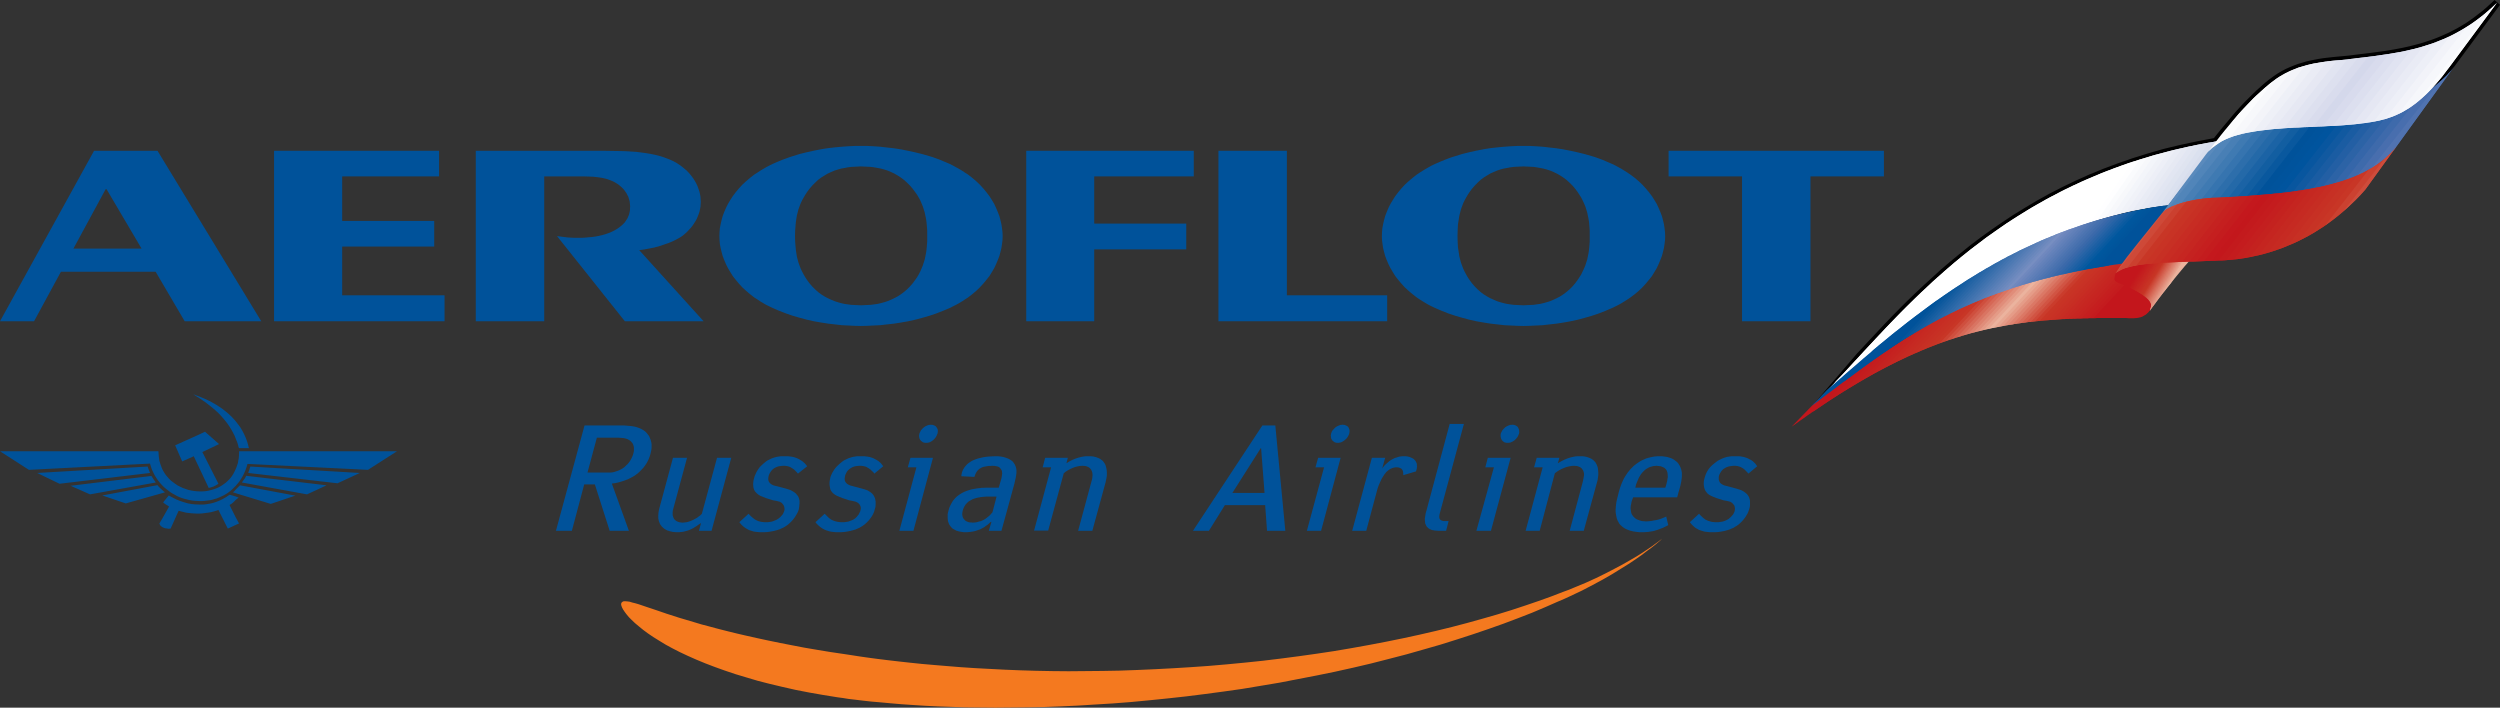 <?xml version="1.0" encoding="utf-8"?>
<!-- Generator: Adobe Illustrator 15.1.0, SVG Export Plug-In . SVG Version: 6.00 Build 0)  -->
<!DOCTYPE svg PUBLIC "-//W3C//DTD SVG 1.1//EN" "http://www.w3.org/Graphics/SVG/1.1/DTD/svg11.dtd">
<svg version="1.1" id="Layer_1" xmlns="http://www.w3.org/2000/svg" xmlns:xlink="http://www.w3.org/1999/xlink" x="0px" y="0px"
	 width="360px" height="101.902px" viewBox="0 0 360 101.902" enable-background="new 0 0 360 101.902" xml:space="preserve">
<rect x="0" y="0" width="360" height="101.902" fill="#333333" stroke="none"/>
<g>
	<path fill="#00529A" d="M12.96,71.189l-2.79-1.237l11.633-1.417l0.157,0.247l0.158,0.248l0.157,0.225l0.158,0.225L12.96,71.189
		L12.96,71.189z M44.212,71.189l2.813-1.305l-11.587-1.372l-0.045,0.135l-0.067,0.112l-0.068,0.135l-0.09,0.113l-0.18,0.247
		l-0.157,0.225L44.212,71.189L44.212,71.189z M42.525,71.37l-3.532,1.192l-5.018-1.53l-0.428-0.135l0.225-0.202l0.203-0.226
		l0.292-0.292l0.292-0.293L42.525,71.37L42.525,71.37z M51.817,68.107L48.6,69.593l-12.848-1.485l0.067-0.247l0.09-0.226
		l0.067-0.225l0.067-0.226L51.817,68.107L51.817,68.107z M52.987,67.657l4.185-2.678H34.425v0.36l-0.022,0.338l-0.022,0.314
		l-0.067,0.315l-0.045,0.314l-0.09,0.293l-0.09,0.27l-0.112,0.271l-0.18,0.405l-0.202,0.382l-0.225,0.36l-0.27,0.337l-0.292,0.293
		l-0.292,0.27l-0.338,0.248l-0.337,0.225l-0.36,0.203l-0.36,0.157l-0.383,0.135l-0.405,0.112l-0.383,0.091L29.52,70.74l-0.405,0.022
		H28.71l-0.405-0.022L27.9,70.695l-0.405-0.068l-0.405-0.09l-0.382-0.135l-0.382-0.135l-0.383-0.18l-0.36-0.181l-0.337-0.225
		l-0.338-0.248l-0.314-0.247L24.3,68.895l-0.27-0.314l-0.248-0.315l-0.225-0.359l-0.203-0.383l-0.112-0.293l-0.113-0.292
		l-0.09-0.293l-0.09-0.292l-0.045-0.338L22.86,65.7l-0.022-0.36l-0.022-0.36H0l4.163,2.678L21.6,66.758l0.135,0.449l0.158,0.45
		l0.202,0.428l0.203,0.405l0.248,0.382l0.248,0.36l0.27,0.338l0.292,0.314l0.27,0.271l0.292,0.247l0.292,0.225l0.292,0.226
		l0.315,0.202l0.338,0.181l0.314,0.18l0.338,0.157l0.36,0.135l0.36,0.113l0.36,0.09l0.36,0.09l0.36,0.067l0.36,0.045l0.382,0.022
		l0.36,0.022h0.36l0.36-0.022l0.36-0.045l0.36-0.045l0.36-0.067l0.36-0.112l0.337-0.09l0.337-0.136l0.337-0.157l0.338-0.157
		l0.315-0.181l0.315-0.202l0.292-0.225l0.292-0.248l0.27-0.27l0.27-0.271l0.27-0.314l0.27-0.338l0.225-0.36l0.225-0.382l0.203-0.405
		l0.18-0.428l0.157-0.427l0.135-0.473L52.987,67.657L52.987,67.657z M33.975,74.564l0.45,0.811l-0.45,0.202l-1.17,0.54l-1.35-2.678
		l-0.337,0.113l-0.315,0.09l-0.338,0.09L30.127,73.8l-0.36,0.045L29.43,73.89l-0.36,0.045l-0.36,0.022h-0.382l-0.383-0.022
		l-0.382-0.022l-0.382-0.045l-0.383-0.045l-0.36-0.09l-0.36-0.09l-0.36-0.09l-1.148,2.564l-0.292,0.022l-0.315-0.045l-0.157-0.022
		l-0.158-0.045L23.49,75.96l-0.135-0.067l-0.112-0.09l-0.135-0.113l-0.09-0.157l-0.067-0.157l0.405-0.675l0.99-1.755l-0.225-0.158
		l-0.225-0.135l-0.203-0.135l-0.202-0.18l0.81-0.99l0.54,0.292l0.54,0.271l0.54,0.225l0.54,0.18l0.563,0.158l0.563,0.112
		l0.563,0.045l0.563,0.022h0.27h0.292l0.27-0.022l0.292-0.045l0.27-0.045l0.27-0.045l0.27-0.067l0.292-0.09l0.27-0.091l0.27-0.112
		l0.27-0.112l0.27-0.135l0.518-0.293l0.54-0.359l0.9,0.27l0.382,0.157l-0.18,0.136l-0.203,0.157l-0.203,0.202L33.57,72.36
		l-0.225,0.18l-0.292,0.18L33.975,74.564L33.975,74.564z M33.975,60.705l0.315,0.405l0.315,0.427l0.27,0.45l0.248,0.473l0.225,0.495
		l0.202,0.518l0.158,0.518l0.135,0.54h-1.44l-0.09-0.315l-0.09-0.338l-0.113-0.314l-0.135-0.315l-0.18-0.472l-0.225-0.45
		l-0.248-0.45l-0.247-0.405l-0.292-0.428L32.49,60.66l-0.315-0.383l-0.337-0.383L31.5,59.535l-0.36-0.338l-0.383-0.337l-0.382-0.315
		l-0.405-0.315l-0.405-0.314l-0.427-0.293L28.71,57.33l-0.225-0.135L28.26,57.06l-0.202-0.135l-0.225-0.135l0.225,0.067l0.202,0.09
		l0.225,0.067l0.225,0.09l0.765,0.315l0.765,0.36l0.36,0.202l0.36,0.202l0.337,0.203l0.337,0.225l0.338,0.226l0.315,0.247
		l0.315,0.247l0.292,0.248l0.292,0.27l0.27,0.271l0.27,0.292L33.975,60.705L33.975,60.705z M30.06,70.268l0.315-0.09l0.36-0.113
		l0.18-0.09l0.18-0.09l0.18-0.112l0.18-0.112l-2.317-4.567l2.407-1.147l-2.025-1.778l-0.81,0.383l-3.487,1.575l1.012,2.317
		L27.9,65.7L30.06,70.268L30.06,70.268z M23.76,70.897l-0.202-0.157l-0.203-0.181l-0.203-0.18l-0.18-0.18l-0.158-0.158l-0.135-0.18
		l-7.943,1.485l3.375,1.147L23.76,70.897L23.76,70.897z M21.6,68.107l-0.09-0.247l-0.09-0.226l-0.09-0.225l-0.067-0.226
		L5.355,68.107l3.217,1.553L21.6,68.107L21.6,68.107z"/>
	<polygon fill="#F4791F" points="121.567,94.185 122.603,94.343 123.75,94.522 125.01,94.702 126.36,94.883 127.822,95.063 
		129.353,95.242 130.995,95.423 132.728,95.603 134.527,95.76 136.417,95.917 138.375,96.075 140.4,96.21 142.515,96.322 
		144.675,96.435 146.902,96.525 149.175,96.593 151.515,96.638 153.877,96.66 156.308,96.638 158.76,96.615 161.235,96.57 
		163.755,96.479 166.297,96.367 168.862,96.232 171.428,96.075 174.015,95.895 176.625,95.67 179.212,95.423 181.822,95.152 
		184.41,94.838 186.997,94.5 189.563,94.14 192.105,93.758 194.625,93.33 197.122,92.88 199.598,92.407 202.027,91.912 
		204.412,91.395 206.753,90.854 209.048,90.292 211.275,89.707 213.457,89.1 215.572,88.492 217.62,87.862 219.6,87.21 
		221.513,86.558 223.335,85.905 225.09,85.229 225.945,84.915 226.755,84.577 227.565,84.24 228.33,83.925 229.815,83.25 
		231.188,82.575 232.447,81.923 233.64,81.292 234.697,80.685 235.665,80.122 236.52,79.582 237.263,79.088 237.893,78.66 
		238.41,78.277 239.107,77.76 239.332,77.58 239.107,77.805 238.388,78.412 237.848,78.84 237.173,79.335 236.407,79.92 
		235.508,80.55 234.495,81.225 233.37,81.923 232.133,82.688 230.805,83.452 229.343,84.24 227.79,85.05 226.98,85.433 
		226.125,85.838 225.248,86.242 224.348,86.625 222.503,87.435 220.59,88.245 218.565,89.032 216.473,89.82 214.313,90.585 
		212.063,91.35 209.768,92.093 207.405,92.835 204.975,93.532 202.522,94.229 200.003,94.883 197.46,95.535 194.872,96.143 
		192.24,96.728 189.607,97.268 186.93,97.785 184.253,98.303 181.575,98.752 178.875,99.202 176.175,99.585 173.475,99.945 
		170.797,100.282 168.12,100.575 165.465,100.845 162.855,101.093 160.245,101.295 157.68,101.452 155.16,101.61 152.685,101.723 
		150.255,101.813 147.893,101.857 145.575,101.88 143.325,101.902 141.143,101.88 139.05,101.857 137.025,101.79 135.067,101.723 
		133.223,101.633 131.468,101.52 129.803,101.407 128.228,101.272 126.788,101.138 125.46,101.025 124.245,100.89 123.143,100.755 
		122.175,100.643 121.343,100.508 120.645,100.417 118.553,100.08 116.505,99.72 114.547,99.338 112.658,98.91 110.857,98.482 
		109.103,98.032 107.438,97.537 105.862,97.064 104.333,96.548 102.893,96.03 101.542,95.513 100.237,94.973 99.022,94.433 
		97.875,93.893 96.817,93.353 95.828,92.813 94.905,92.25 94.072,91.732 93.308,91.215 92.61,90.697 92.002,90.202 91.44,89.729 
		90.968,89.28 90.563,88.875 90.225,88.47 89.955,88.11 89.73,87.772 89.572,87.479 89.482,87.232 89.438,87.03 89.46,86.939 
		89.46,86.85 89.505,86.782 89.55,86.737 89.595,86.692 89.663,86.647 89.752,86.603 89.843,86.58 90.067,86.58 90.337,86.603 
		90.675,86.647 91.035,86.76 91.485,86.872 91.958,87.008 93.083,87.39 94.433,87.84 96.007,88.38 97.83,88.965 98.82,89.258 
		99.877,89.572 101.002,89.91 102.195,90.225 103.455,90.563 104.783,90.9 106.155,91.237 107.618,91.575 109.125,91.912 
		110.7,92.25 112.343,92.588 114.075,92.925 115.83,93.263 117.675,93.577 119.587,93.893 121.567,94.185 	"/>
	<path d="M340.133,7.763l-1.958,0.247l-1.237,0.113l-0.945,0.09l-1.012,0.113l-0.54,0.067l-0.563,0.09l-0.585,0.112l-0.563,0.113
		l-0.607,0.135l-0.586,0.18l-0.607,0.18l-0.607,0.225l-0.607,0.248l-0.607,0.27l-0.585,0.315l-0.607,0.36l-0.585,0.405l-0.585,0.427
		l-0.607,0.495l-0.585,0.518l-0.607,0.54l-0.607,0.585l-0.607,0.607l-0.607,0.607l-0.586,0.63l-0.585,0.652l-0.563,0.652
		l-0.54,0.653l-1.08,1.282l-0.967,1.215l-2.476,0.473l-2.43,0.518l-2.34,0.563l-2.272,0.652l-2.228,0.698l-2.138,0.743l-2.093,0.787
		l-2.024,0.833l-1.958,0.877l-1.912,0.923l-1.845,0.945l-1.777,0.99l-1.733,1.035l-1.688,1.035l-1.62,1.08l-1.574,1.08l-1.53,1.103
		l-1.485,1.125l-1.417,1.147l-1.373,1.125l-1.35,1.147l-1.282,1.17l-1.26,1.147l-1.216,1.147l-1.17,1.125l-1.125,1.125l-1.103,1.125
		l-1.058,1.103l-2.002,2.138l-1.89,2.025l-6.12,7.154l1.012-0.338l1.71-1.552l1.711-1.508l1.688-1.485l1.688-1.417l1.664-1.372
		l1.643-1.328l1.665-1.305l1.62-1.238l1.62-1.192l1.62-1.147l1.62-1.103l1.575-1.08l1.598-1.013l1.574-0.967l1.575-0.922
		l1.553-0.877l1.553-0.833l1.529-0.81l1.53-0.743l1.53-0.697l1.53-0.675l1.507-0.607l1.485-0.563l1.508-0.54l1.484-0.473l1.463-0.45
		l1.484-0.405l1.463-0.337l1.439-0.315l1.463-0.27l1.44-0.225l1.439-0.18l0.226-0.022l2.047-2.655l4.275-5.625l0.338-0.292
		l0.359-0.248l0.36-0.248l0.405-0.225l0.404-0.203l0.428-0.18l0.45-0.18l0.473-0.135l0.495-0.158l0.494-0.112l0.54-0.112
		l0.563-0.113l1.192-0.18l1.283-0.18l6.277-0.405l7.425-0.517l0.788-0.113l0.765-0.112l0.765-0.157l0.766-0.203l0.382-0.113
		l0.383-0.112l0.383-0.135l0.382-0.158l0.383-0.158l0.383-0.18l0.382-0.18l0.383-0.225l0.383-0.225l0.404-0.248l0.383-0.27
		l0.405-0.293l0.404-0.314l0.405-0.338l0.405-0.36l0.405-0.382l0.427-0.405l0.428-0.45l0.428-0.45l0.428-0.518l0.449-0.518
		l0.45-0.563l0.45-0.585l0.473-0.63L360,0.697L359.213,0l-0.607,0.563l-0.586,0.54l-0.584,0.495l-0.608,0.472l-0.585,0.45
		l-0.607,0.427l-0.585,0.405l-0.607,0.36l-0.607,0.36l-0.607,0.315l-0.607,0.314l-0.607,0.271l-0.607,0.27l-0.607,0.248
		l-0.607,0.225l-0.608,0.203l-0.607,0.203l-0.607,0.18l-0.607,0.158l-0.607,0.157l-1.192,0.27l-1.192,0.225l-1.17,0.203l-1.17,0.157
		l-1.17,0.158L340.133,7.763L340.133,7.763z M340.245,8.82l0.99-0.135l1.013-0.135l0.989-0.157l1.013-0.158l1.035-0.203l1.035-0.202
		l1.035-0.27l1.057-0.27l1.035-0.338l1.058-0.382l0.54-0.203l0.518-0.202l0.54-0.225l0.518-0.248l0.54-0.27l0.518-0.27l0.54-0.292
		l0.518-0.292l0.518-0.315l0.54-0.337l0.518-0.36l0.517-0.36l-0.765,1.035l-0.787,1.057L354.532,6.3l-0.697,0.945l-0.607,0.81
		l-0.473,0.63l-0.292,0.405l-0.113,0.158L351.9,9.855l-0.428,0.563l-0.428,0.518l-0.428,0.517l-0.404,0.473l-0.405,0.45
		l-0.405,0.405l-0.383,0.405l-0.382,0.36l-0.383,0.337l-0.382,0.315l-0.383,0.315l-0.36,0.27l-0.382,0.248l-0.36,0.248l-0.36,0.203
		l-0.359,0.203l-0.36,0.18l-0.36,0.18l-0.359,0.135l-0.36,0.158l-0.36,0.112l-0.359,0.113l-0.36,0.112l-0.72,0.18l-0.742,0.135
		l-0.743,0.135l-0.765,0.112l-0.315,0.022l-0.81,0.045l-1.192,0.09l-1.328,0.09l-1.35,0.09l-1.17,0.09l-0.833,0.045l-0.314,0.022
		l-6.346,0.427l-0.967,0.113l-0.9,0.157l-0.854,0.18l-0.811,0.203l-0.742,0.225l-0.72,0.247l-0.698,0.293l-0.652,0.292l0.945-1.147
		l0.99-1.17l1.034-1.17l1.058-1.147l0.54-0.563l0.54-0.518l0.54-0.518l0.54-0.495l0.54-0.45l0.54-0.427l0.54-0.405l0.518-0.337
		l0.54-0.337l0.563-0.293l0.563-0.27l0.585-0.225l0.563-0.203l0.563-0.18l0.563-0.158L333,9.72l0.563-0.112l0.54-0.09l0.54-0.09
		l0.518-0.067l0.968-0.09l0.899-0.09l1.283-0.135l0.314-0.022l0.652-0.09l0.675-0.09L340.245,8.82L340.245,8.82z M317.97,21.172
		l-0.314,0.405l-0.54,0.72l-0.697,0.9l-0.743,0.99l-0.742,0.945l-0.607,0.833l-0.45,0.563l-0.157,0.203l-0.248,0.337l-0.563,0.72
		l-0.585,0.787l-0.382,0.473l-1.216,0.158l-1.237,0.202l-1.237,0.225l-1.237,0.248l-1.26,0.27l-1.238,0.315l-1.26,0.337l-1.26,0.383
		l-1.26,0.405l-1.283,0.428l-1.26,0.472l-1.282,0.518l-1.282,0.518l-1.306,0.563l-1.305,0.607l-1.282,0.63l-1.328,0.653
		l-1.305,0.675l-1.327,0.743l-1.328,0.742l-1.327,0.788l-1.351,0.81l-1.35,0.855l-1.35,0.877l-1.351,0.922l-1.372,0.945
		l-1.373,0.967l-1.372,1.013l-1.396,1.035l-1.395,1.08l-1.395,1.103L270,49.68l1.845-1.957l1.958-2.025l1.035-1.035l1.035-1.035
		l1.102-1.058l1.125-1.058l1.148-1.035l1.192-1.058l1.237-1.058l1.282-1.035l1.305-1.035l1.351-1.035l1.395-1.012l1.418-1.013
		l1.484-0.99l1.53-0.945l1.553-0.945l1.62-0.923l1.665-0.9l1.71-0.855l1.755-0.833l1.8-0.81l1.867-0.742l1.913-0.743l1.979-0.675
		l2.025-0.63l2.07-0.585l2.137-0.563l2.183-0.495L317.97,21.172L317.97,21.172z M338.311,9.045h0.021H338.311L338.311,9.045z"/>
	<polygon fill="#C3161C" points="266.4,54.157 262.553,58.275 262.013,58.635 261.45,59.018 260.888,59.4 260.303,59.805 
		259.74,60.21 259.155,60.615 258.57,61.042 257.985,61.447 261.99,57.33 262.553,56.925 263.115,56.52 263.678,56.115 
		264.218,55.71 264.78,55.305 265.32,54.923 265.86,54.54 266.4,54.157 	"/>
	<polygon fill="#C3161C" points="261.022,59.31 264.69,55.372 265.545,54.765 266.378,54.157 267.21,53.572 268.043,52.987 
		264.015,57.308 263.272,57.803 262.53,58.298 261.787,58.792 261.022,59.31 	"/>
	<polygon fill="#C3181C" points="262.553,58.275 266.4,54.157 267.21,53.572 268.043,53.01 268.853,52.447 269.64,51.885 
		265.41,56.43 264.713,56.857 263.992,57.33 263.272,57.78 262.553,58.275 	"/>
	<polygon fill="#C31A1D" points="264.015,57.308 268.043,52.987 268.83,52.447 269.64,51.907 270.405,51.367 271.192,50.85 
		266.76,55.598 266.085,56.002 265.388,56.43 264.713,56.857 264.015,57.308 	"/>
	<polygon fill="#C41C1E" points="265.41,56.43 269.64,51.885 270.405,51.367 271.17,50.85 271.912,50.355 272.655,49.86 
		268.02,54.854 267.367,55.237 266.737,55.62 266.085,56.002 265.41,56.43 	"/>
	<polygon fill="#C41E1E" points="266.76,55.598 271.192,50.85 271.912,50.355 272.655,49.882 273.375,49.41 274.095,48.938 
		269.235,54.157 268.628,54.495 267.998,54.854 267.39,55.215 266.76,55.598 	"/>
	<polygon fill="#C4201F" points="268.02,54.854 272.655,49.86 273.375,49.41 274.072,48.96 274.77,48.51 275.468,48.083 
		270.405,53.505 269.82,53.82 269.235,54.157 268.628,54.495 268.02,54.854 	"/>
	<polygon fill="#C52220" points="269.235,54.157 274.095,48.938 274.77,48.51 275.445,48.105 276.12,47.7 276.772,47.295 
		271.53,52.897 270.968,53.189 270.405,53.505 269.82,53.82 269.235,54.157 	"/>
	<polygon fill="#C52420" points="270.405,53.505 275.468,48.083 276.098,47.7 276.75,47.295 277.402,46.913 278.032,46.552 
		272.633,52.357 272.07,52.627 271.53,52.92 270.968,53.213 270.405,53.505 	"/>
	<polygon fill="#C52721" points="271.53,52.897 276.772,47.295 277.402,46.913 278.01,46.552 278.617,46.215 279.248,45.855 
		273.668,51.84 273.15,52.088 272.61,52.357 272.07,52.627 271.53,52.897 	"/>
	<polygon fill="#C62922" points="272.633,52.357 278.032,46.552 278.617,46.215 279.225,45.877 279.811,45.54 280.395,45.225 
		274.68,51.345 274.186,51.593 273.668,51.84 273.15,52.088 272.633,52.357 	"/>
	<polygon fill="#C62B22" points="273.668,51.84 279.248,45.855 279.811,45.54 280.373,45.248 280.957,44.933 281.52,44.64 
		275.67,50.918 275.175,51.143 274.68,51.367 274.186,51.593 273.668,51.84 	"/>
	<polygon fill="#C62D23" points="274.68,51.345 280.395,45.225 280.957,44.933 281.498,44.64 282.037,44.37 282.6,44.1 
		276.615,50.49 276.143,50.715 275.647,50.918 275.175,51.12 274.68,51.345 	"/>
	<polygon fill="#C72F24" points="275.67,50.918 281.52,44.64 282.037,44.37 282.577,44.1 283.095,43.853 283.635,43.583 
		277.537,50.107 277.088,50.311 276.615,50.512 276.143,50.715 275.67,50.918 	"/>
	<polygon fill="#C73124" points="276.615,50.49 282.6,44.1 283.095,43.853 283.612,43.605 284.13,43.357 284.625,43.132 
		278.438,49.77 277.987,49.927 277.537,50.13 277.088,50.311 276.615,50.49 	"/>
	<polygon fill="#C73325" points="277.537,50.107 283.635,43.583 284.13,43.357 284.625,43.132 285.12,42.907 285.615,42.683 
		279.315,49.433 278.888,49.59 278.438,49.77 277.987,49.95 277.537,50.107 	"/>
	<polygon fill="#C83626" points="278.438,49.77 284.625,43.132 285.12,42.907 285.593,42.705 286.065,42.48 286.561,42.277 
		280.17,49.117 279.742,49.275 279.315,49.433 278.888,49.59 278.438,49.77 	"/>
	<polygon fill="#CB4232" points="279.315,49.433 285.615,42.683 286.065,42.48 286.537,42.3 287.01,42.098 287.46,41.917 
		281.003,48.848 280.575,48.982 280.17,49.14 279.742,49.275 279.315,49.433 	"/>
	<polygon fill="#CF4F3E" points="280.17,49.117 286.561,42.277 287.01,42.098 287.46,41.917 287.91,41.737 288.36,41.558 
		281.813,48.577 281.407,48.712 281.003,48.848 280.575,48.982 280.17,49.117 	"/>
	<polygon fill="#D25B4A" points="281.003,48.848 287.46,41.917 287.91,41.737 288.338,41.58 288.787,41.4 289.215,41.242 
		282.623,48.33 282.218,48.465 281.813,48.577 281.407,48.712 281.003,48.848 	"/>
	<polygon fill="#D66856" points="281.813,48.577 288.36,41.558 288.787,41.4 289.215,41.242 289.643,41.085 290.07,40.95 
		283.388,48.105 283.005,48.217 282.6,48.33 282.218,48.465 281.813,48.577 	"/>
	<polygon fill="#D97462" points="282.623,48.33 289.215,41.242 289.643,41.085 290.07,40.95 290.475,40.815 290.902,40.657 
		284.152,47.902 283.77,47.992 283.388,48.105 283.005,48.217 282.623,48.33 	"/>
	<polygon fill="#DD816E" points="283.388,48.105 290.07,40.95 290.475,40.815 290.88,40.68 291.308,40.545 291.713,40.41 
		284.918,47.7 284.535,47.79 284.152,47.902 283.77,47.992 283.388,48.105 	"/>
	<polygon fill="#E08D7A" points="284.152,47.902 290.902,40.657 291.308,40.545 291.69,40.41 292.095,40.297 292.5,40.163 
		285.638,47.52 285.277,47.61 284.895,47.7 284.535,47.79 284.152,47.902 	"/>
	<polygon fill="#E49A86" points="284.918,47.7 291.713,40.41 292.095,40.297 292.5,40.163 292.883,40.05 293.287,39.938 
		286.357,47.362 285.998,47.43 285.638,47.52 285.277,47.61 284.918,47.7 	"/>
	<polygon fill="#E7A692" points="285.638,47.52 292.5,40.163 292.883,40.05 293.265,39.938 293.647,39.848 294.053,39.735 
		287.077,47.205 286.718,47.272 286.357,47.362 285.998,47.43 285.638,47.52 	"/>
	<polygon fill="#EBB39E" points="286.357,47.362 293.287,39.938 293.647,39.848 294.03,39.735 294.412,39.623 294.795,39.532 
		287.775,47.07 287.415,47.137 287.077,47.205 286.718,47.272 286.357,47.362 	"/>
	<polygon fill="#E8A893" points="287.077,47.205 294.053,39.735 294.412,39.623 294.795,39.532 295.155,39.442 295.537,39.353 
		288.473,46.935 288.112,47.002 287.775,47.07 287.415,47.137 287.077,47.205 	"/>
	<polygon fill="#E59C88" points="287.775,47.07 294.795,39.532 295.155,39.442 295.515,39.353 295.897,39.262 296.258,39.172 
		289.147,46.8 288.811,46.867 288.473,46.935 288.112,47.002 287.775,47.07 	"/>
	<polygon fill="#E1907C" points="288.473,46.935 295.537,39.353 295.897,39.262 296.258,39.195 296.617,39.105 296.978,39.015 
		289.822,46.71 289.485,46.755 289.147,46.822 288.811,46.867 288.473,46.935 	"/>
	<polygon fill="#DE8471" points="289.147,46.8 296.258,39.172 296.617,39.105 296.978,39.038 297.315,38.947 297.675,38.88 
		290.475,46.598 290.138,46.643 289.822,46.71 289.485,46.755 289.147,46.8 	"/>
	<polygon fill="#DB7865" points="289.822,46.71 296.978,39.015 297.315,38.947 297.675,38.88 298.035,38.813 298.373,38.745 
		291.128,46.507 290.813,46.552 290.475,46.598 290.138,46.643 289.822,46.71 	"/>
	<polygon fill="#D76C5A" points="290.475,46.598 297.675,38.88 298.035,38.813 298.373,38.745 298.71,38.677 299.07,38.61 
		291.78,46.417 291.465,46.462 291.128,46.507 290.813,46.552 290.475,46.598 	"/>
	<polygon fill="#D4604E" points="291.128,46.507 298.373,38.745 298.71,38.677 299.07,38.61 299.407,38.542 299.745,38.498 
		292.433,46.35 292.095,46.373 291.78,46.417 291.465,46.462 291.128,46.507 	"/>
	<polygon fill="#D15443" points="291.78,46.417 299.07,38.61 299.407,38.542 299.745,38.498 300.082,38.43 300.42,38.385 
		293.063,46.26 292.748,46.305 292.41,46.35 292.095,46.373 291.78,46.417 	"/>
	<polygon fill="#CD4838" points="292.433,46.35 299.745,38.498 300.082,38.43 300.42,38.385 300.758,38.317 301.095,38.272 
		293.692,46.215 293.378,46.237 293.063,46.282 292.748,46.305 292.433,46.35 	"/>
	<polygon fill="#CA3C2C" points="293.063,46.26 300.42,38.385 300.758,38.317 301.072,38.272 301.41,38.228 301.748,38.183 
		294.3,46.147 293.985,46.17 293.692,46.215 293.378,46.237 293.063,46.26 	"/>
	<polygon fill="#C83526" points="293.692,46.215 301.095,38.272 301.41,38.228 301.725,38.183 302.063,38.137 302.4,38.092 
		294.93,46.103 294.615,46.125 294.3,46.147 293.985,46.17 293.692,46.215 	"/>
	<polygon fill="#C83325" points="294.3,46.147 301.748,38.183 302.063,38.137 302.378,38.092 302.715,38.047 303.03,38.002 
		295.537,46.058 295.223,46.08 294.93,46.103 294.615,46.125 294.3,46.147 	"/>
	<polygon fill="#C83125" points="294.93,46.103 302.4,38.092 302.715,38.047 303.03,38.002 303.367,37.958 303.683,37.935 
		296.145,46.012 295.83,46.035 295.537,46.058 295.223,46.08 294.93,46.103 	"/>
	<polygon fill="#C72F24" points="295.537,46.058 303.03,38.002 303.367,37.958 303.683,37.935 303.998,37.89 304.313,37.845 
		296.753,45.967 296.438,45.99 296.145,46.012 295.83,46.035 295.537,46.058 	"/>
	<polygon fill="#C72D23" points="296.145,46.012 303.683,37.935 303.998,37.89 304.313,37.845 304.628,37.822 304.942,37.777 
		297.338,45.945 297.045,45.945 296.753,45.967 296.438,45.99 296.145,46.012 	"/>
	<polygon fill="#C72A23" points="296.753,45.967 304.313,37.845 304.628,37.822 304.942,37.8 305.258,37.755 305.572,37.732 
		297.945,45.9 297.63,45.922 297.338,45.945 297.045,45.945 296.753,45.967 	"/>
	<polygon fill="#C62822" points="297.338,45.945 304.942,37.777 305.258,37.755 305.572,37.732 305.888,37.71 306.18,37.665 
		298.53,45.877 298.237,45.9 297.945,45.9 297.63,45.922 297.338,45.945 	"/>
	<polygon fill="#C62621" points="297.945,45.9 305.572,37.732 305.888,37.71 306.18,37.665 306.495,37.643 306.811,37.62 
		299.115,45.855 298.822,45.877 298.53,45.877 298.237,45.9 297.945,45.9 	"/>
	<polygon fill="#C62421" points="298.53,45.877 306.18,37.665 306.495,37.643 306.811,37.62 307.103,37.598 307.418,37.575 
		299.7,45.855 299.407,45.855 299.115,45.855 298.822,45.877 298.53,45.877 	"/>
	<polygon fill="#C52220" points="299.115,45.855 306.811,37.62 307.103,37.598 307.418,37.575 307.71,37.552 308.025,37.53 
		300.285,45.833 299.992,45.833 299.7,45.855 299.407,45.855 299.115,45.855 	"/>
	<polygon fill="#C51F1F" points="299.7,45.855 307.418,37.575 307.71,37.552 308.025,37.53 308.317,37.507 308.633,37.485 
		300.87,45.81 300.577,45.833 300.285,45.833 299.992,45.833 299.7,45.855 	"/>
	<polygon fill="#C51D1F" points="300.285,45.833 308.025,37.53 308.317,37.507 308.633,37.485 308.925,37.462 309.24,37.462 
		301.455,45.81 301.162,45.81 300.87,45.81 300.577,45.833 300.285,45.833 	"/>
	<polygon fill="#C41B1E" points="300.87,45.81 308.633,37.485 308.925,37.462 309.218,37.462 309.532,37.44 309.825,37.417 
		302.018,45.788 301.725,45.81 301.433,45.81 301.162,45.81 300.87,45.81 	"/>
	<polygon fill="#C3161C" points="301.455,45.81 309.24,37.462 309.532,37.44 309.825,37.417 310.117,37.417 310.433,37.395 
		302.603,45.788 302.311,45.788 302.018,45.788 301.725,45.81 301.455,45.81 	"/>
	<polygon fill="#C3161C" points="302.018,45.788 309.825,37.417 310.455,37.395 311.085,37.373 311.715,37.35 312.345,37.327 
		312.998,37.305 313.65,37.305 314.303,37.282 314.978,37.282 314.978,37.282 310.005,43.987 309.825,44.325 309.623,44.64 
		309.42,44.91 309.218,45.112 308.992,45.315 308.745,45.45 308.52,45.585 308.272,45.675 308.003,45.742 307.755,45.788 
		307.485,45.81 307.215,45.833 306.652,45.833 306.09,45.788 305.572,45.788 305.055,45.788 304.537,45.788 304.02,45.788 
		303.525,45.788 303.03,45.788 302.513,45.788 302.018,45.788 	"/>
	<polygon fill="#FFFFFF" points="267.66,51.412 266.13,53.572 265.635,54.022 265.117,54.495 264.6,54.945 264.061,55.417 
		263.543,55.867 263.025,56.34 262.508,56.835 261.968,57.308 262.643,56.678 263.295,56.025 263.992,55.327 264.69,54.585 
		265.41,53.843 266.13,53.055 266.873,52.245 267.66,51.412 	"/>
	<polygon fill="#FFFFFF" points="263.97,55.485 264.375,54.9 265.14,54.112 265.905,53.303 266.692,52.447 267.503,51.57 
		268.335,50.67 269.19,49.748 270.067,48.802 270.968,47.857 268.2,51.817 267.683,52.245 267.165,52.695 266.625,53.145 
		266.107,53.617 265.567,54.067 265.05,54.54 264.51,55.013 263.97,55.485 	"/>
	<polygon fill="#FFFFFF" points="266.13,53.572 267.66,51.412 268.38,50.625 269.123,49.837 269.888,49.027 270.652,48.195 
		271.463,47.34 272.272,46.485 273.105,45.63 273.96,44.752 270.18,50.175 269.662,50.58 269.168,50.985 268.673,51.412 
		268.155,51.84 267.66,52.268 267.165,52.695 266.647,53.145 266.13,53.572 	"/>
	<polygon fill="#FFFFFF" points="268.2,51.817 270.968,47.857 271.62,47.16 272.295,46.462 272.97,45.765 273.668,45.045 
		274.388,44.325 275.107,43.605 275.85,42.885 276.593,42.165 272.048,48.645 271.575,49.027 271.103,49.41 270.63,49.792 
		270.135,50.197 269.662,50.603 269.168,50.985 268.695,51.39 268.2,51.817 	"/>
	<polygon fill="#FFFFFF" points="270.18,50.175 273.96,44.752 274.545,44.167 275.152,43.583 275.76,42.975 276.367,42.39 
		276.998,41.805 277.628,41.197 278.28,40.59 278.933,40.005 273.87,47.228 273.42,47.587 272.947,47.947 272.498,48.308 
		272.025,48.667 271.575,49.05 271.103,49.41 270.63,49.792 270.18,50.175 	"/>
	<polygon fill="#FFFFFF" points="272.048,48.645 276.593,42.165 277.133,41.67 277.673,41.175 278.213,40.657 278.753,40.163 
		279.315,39.667 279.9,39.15 280.463,38.655 281.048,38.16 275.625,45.9 275.175,46.237 274.748,46.575 274.298,46.913 
		273.848,47.25 273.397,47.587 272.947,47.947 272.498,48.285 272.048,48.645 	"/>
	<polygon fill="#FFFFFF" points="273.87,47.228 278.933,40.005 279.428,39.577 279.923,39.127 280.418,38.7 280.912,38.272 
		281.43,37.822 281.947,37.395 282.465,36.967 283.005,36.54 277.313,44.663 276.885,44.978 276.457,45.292 276.03,45.607 
		275.603,45.922 275.175,46.237 274.748,46.575 274.298,46.89 273.87,47.228 	"/>
	<polygon fill="#FFFFFF" points="275.625,45.9 281.048,38.16 281.498,37.777 281.97,37.395 282.42,37.012 282.893,36.63 
		283.365,36.248 283.838,35.865 284.332,35.505 284.827,35.123 278.933,43.515 278.123,44.1 277.29,44.685 276.457,45.292 
		275.625,45.9 	"/>
	<polygon fill="#FFFFFF" points="277.313,44.663 283.005,36.54 283.433,36.202 283.86,35.865 284.287,35.527 284.737,35.19 
		285.188,34.853 285.615,34.515 286.065,34.177 286.537,33.862 280.53,42.435 279.72,42.975 278.933,43.538 278.123,44.1 
		277.313,44.663 	"/>
	<polygon fill="#FFFFFF" points="278.933,43.515 284.827,35.123 285.638,34.515 286.447,33.907 287.303,33.322 288.157,32.715 
		282.061,41.422 281.272,41.917 280.508,42.435 279.72,42.975 278.933,43.515 	"/>
	<polygon fill="#FFFFFF" points="280.53,42.435 286.537,33.862 287.303,33.3 288.09,32.76 288.878,32.22 289.688,31.68 
		283.545,40.478 282.803,40.95 282.037,41.422 281.272,41.917 280.53,42.435 	"/>
	<polygon fill="#FFFFFF" points="282.061,41.422 288.157,32.715 288.878,32.22 289.643,31.725 290.407,31.23 291.173,30.757 
		284.985,39.577 284.265,40.027 283.522,40.478 282.803,40.95 282.061,41.422 	"/>
	<polygon fill="#FFFFFF" points="283.545,40.478 289.688,31.68 290.407,31.23 291.128,30.78 291.848,30.33 292.59,29.88 
		286.402,38.745 285.683,39.172 284.985,39.577 284.265,40.027 283.545,40.478 	"/>
	<polygon fill="#FFFFFF" points="284.985,39.577 291.173,30.757 291.87,30.33 292.567,29.902 293.265,29.498 293.985,29.092 
		287.775,37.958 287.077,38.362 286.38,38.745 285.683,39.172 284.985,39.577 	"/>
	<polygon fill="#FFFFFF" points="286.402,38.745 292.59,29.88 293.265,29.498 293.94,29.115 294.615,28.732 295.313,28.35 
		289.103,37.237 288.428,37.598 287.753,37.958 287.077,38.362 286.402,38.745 	"/>
	<polygon fill="#FFFFFF" points="287.775,37.958 293.985,29.092 294.615,28.732 295.29,28.373 295.942,28.035 296.617,27.675 
		290.407,36.54 289.755,36.877 289.103,37.237 288.428,37.598 287.775,37.958 	"/>
	<polygon fill="#FFFFFF" points="289.103,37.237 295.313,28.35 295.942,28.035 296.572,27.697 297.225,27.36 297.878,27.045 
		291.69,35.887 291.037,36.225 290.407,36.54 289.755,36.877 289.103,37.237 	"/>
	<polygon fill="#FFFFFF" points="290.407,36.54 296.617,27.675 297.225,27.36 297.855,27.067 298.485,26.752 299.115,26.46 
		292.928,35.28 292.298,35.595 291.668,35.91 291.037,36.225 290.407,36.54 	"/>
	<polygon fill="#FFFFFF" points="291.69,35.887 297.878,27.045 298.485,26.752 299.093,26.482 299.7,26.19 300.308,25.92 
		294.143,34.717 293.535,35.01 292.928,35.302 292.298,35.595 291.69,35.887 	"/>
	<polygon fill="#FFFFFF" points="292.928,35.28 299.115,26.46 299.7,26.19 300.285,25.92 300.893,25.672 301.5,25.402 295.335,34.2 
		294.75,34.47 294.143,34.74 293.535,35.01 292.928,35.28 	"/>
	<polygon fill="#FFFFFF" points="294.143,34.717 300.308,25.92 300.893,25.672 301.478,25.425 302.063,25.177 302.647,24.93 
		296.505,33.705 295.92,33.952 295.335,34.2 294.75,34.47 294.143,34.717 	"/>
	<polygon fill="#FFFFFF" points="295.335,34.2 301.5,25.402 302.063,25.177 302.625,24.93 303.21,24.705 303.795,24.48 
		297.652,33.255 297.067,33.48 296.505,33.705 295.92,33.952 295.335,34.2 	"/>
	<polygon fill="#FFFFFF" points="296.505,33.705 302.647,24.93 303.21,24.705 303.772,24.502 304.335,24.277 304.897,24.075 
		298.777,32.827 298.215,33.03 297.652,33.255 297.067,33.48 296.505,33.705 	"/>
	<polygon fill="#FFFFFF" points="297.652,33.255 303.795,24.48 304.335,24.277 304.875,24.075 305.438,23.873 306,23.67 
		299.88,32.422 299.317,32.625 298.755,32.827 298.215,33.03 297.652,33.255 	"/>
	<polygon fill="#FFFFFF" points="298.777,32.827 304.897,24.075 305.438,23.873 305.978,23.692 306.518,23.49 307.08,23.31 
		300.96,32.063 300.42,32.242 299.857,32.422 299.317,32.625 298.777,32.827 	"/>
	<polygon fill="#FFFFFF" points="299.88,32.422 306,23.67 306.518,23.49 307.058,23.31 307.598,23.152 308.138,22.973 
		302.018,31.702 301.478,31.882 300.938,32.063 300.42,32.242 299.88,32.422 	"/>
	<polygon fill="#FEFEFF" points="300.96,32.063 307.08,23.31 307.598,23.152 308.115,22.973 308.655,22.815 309.195,22.657 
		303.053,31.387 302.535,31.545 302.018,31.725 301.478,31.882 300.96,32.063 	"/>
	<polygon fill="#FAFBFD" points="302.018,31.702 308.138,22.973 308.655,22.815 309.173,22.657 309.69,22.5 310.207,22.342 
		304.088,31.117 303.57,31.252 303.053,31.41 302.535,31.545 302.018,31.702 	"/>
	<polygon fill="#F7F8FB" points="303.053,31.387 309.195,22.657 309.69,22.5 310.207,22.342 310.725,22.208 311.242,22.072 
		305.1,30.848 304.582,30.982 304.088,31.117 303.57,31.252 303.053,31.387 	"/>
	<polygon fill="#F3F5FA" points="304.088,31.117 310.207,22.342 310.725,22.208 311.22,22.072 311.737,21.938 312.255,21.802 
		306.09,30.6 305.595,30.712 305.077,30.848 304.582,30.982 304.088,31.117 	"/>
	<polygon fill="#F0F2F8" points="305.1,30.848 311.242,22.072 311.737,21.938 312.232,21.802 312.728,21.667 313.245,21.555 
		307.058,30.375 306.563,30.487 306.067,30.6 305.595,30.712 305.1,30.848 	"/>
	<polygon fill="#EDEFF7" points="306.09,30.6 312.255,21.802 312.728,21.69 313.223,21.555 313.718,21.442 314.235,21.33 
		308.025,30.195 307.53,30.285 307.058,30.375 306.563,30.487 306.09,30.6 	"/>
	<polygon fill="#E9ECF5" points="307.058,30.375 313.245,21.555 313.718,21.442 314.213,21.33 314.707,21.217 315.202,21.105 
		308.97,30.015 308.498,30.105 308.003,30.195 307.53,30.285 307.058,30.375 	"/>
	<polygon fill="#E6E9F3" points="308.025,30.195 314.235,21.33 314.707,21.217 315.18,21.105 315.675,21.015 316.17,20.902 
		309.893,29.857 309.42,29.925 308.97,30.015 308.498,30.105 308.025,30.195 	"/>
	<polygon fill="#E2E6F2" points="308.97,30.015 315.202,21.105 315.675,21.015 316.147,20.902 316.62,20.813 317.115,20.723 
		310.815,29.723 310.343,29.79 309.893,29.857 309.42,29.925 308.97,30.015 	"/>
	<polygon fill="#DFE4F0" points="309.893,29.857 316.17,20.902 316.643,20.813 317.115,20.723 317.588,20.632 318.061,20.542 
		311.715,29.61 311.265,29.655 310.815,29.723 310.343,29.79 309.893,29.857 	"/>
	<polygon fill="#DBE1EF" points="310.815,29.723 317.115,20.723 317.588,20.632 318.061,20.542 318.51,20.475 319.005,20.385 
		316.192,24.39 315.607,25.155 315.022,25.92 314.438,26.685 313.897,27.382 313.38,28.035 312.93,28.62 312.548,29.137 
		312.232,29.542 311.895,29.587 311.535,29.632 311.175,29.677 310.815,29.723 	"/>
	<polygon fill="#D8DEED" points="311.715,29.61 318.061,20.542 318.353,20.498 318.645,20.452 318.938,20.385 319.23,20.34 
		318.6,21.217 317.745,22.342 316.777,23.647 315.72,25.02 314.662,26.393 313.673,27.652 312.84,28.732 312.232,29.542 
		311.985,29.565 311.715,29.61 	"/>
	<polygon fill="#D4DBEB" points="316.192,24.39 319.005,20.385 319.23,20.34 318.982,20.7 318.69,21.105 318.33,21.555 
		317.97,22.072 317.543,22.612 317.115,23.175 316.665,23.782 316.192,24.39 	"/>
	<polygon fill="#00529A" points="271.688,48.825 266.94,53.91 266.175,54.473 265.41,55.035 264.668,55.598 263.902,56.183 
		263.138,56.745 262.395,57.308 261.63,57.893 260.865,58.455 261.293,58.027 261.923,57.375 262.553,56.723 262.98,56.272 
		264.037,55.35 265.117,54.405 266.197,53.46 267.277,52.537 268.357,51.593 269.46,50.67 270.563,49.725 271.688,48.825 	"/>
	<polygon fill="#00529A" points="265.478,54.99 269.73,50.422 270.202,50.04 270.652,49.657 271.125,49.275 271.575,48.893 
		272.048,48.51 272.52,48.127 272.992,47.745 273.465,47.385 268.335,52.875 267.615,53.393 266.895,53.933 266.197,54.45 
		265.478,54.99 	"/>
	<polygon fill="#00529A" points="266.94,53.91 271.688,48.825 272.115,48.465 272.52,48.127 272.947,47.79 273.375,47.452 
		273.803,47.115 274.23,46.777 274.657,46.44 275.107,46.103 269.686,51.907 268.987,52.402 268.29,52.897 267.615,53.415 
		266.94,53.91 	"/>
	<polygon fill="#00529A" points="268.335,52.875 273.465,47.385 274.253,46.755 275.018,46.147 275.827,45.54 276.615,44.955 
		270.945,51.008 270.293,51.479 269.64,51.93 268.987,52.402 268.335,52.875 	"/>
	<polygon fill="#00529A" points="269.686,51.907 275.107,46.103 275.827,45.54 276.548,45 277.29,44.46 278.01,43.92 272.16,50.197 
		271.53,50.625 270.9,51.053 270.293,51.479 269.686,51.907 	"/>
	<polygon fill="#00529A" points="270.945,51.008 276.615,44.955 277.29,44.438 277.965,43.942 278.64,43.447 279.338,42.975 
		273.308,49.433 272.723,49.815 272.115,50.22 271.53,50.625 270.945,51.008 	"/>
	<polygon fill="#00529A" points="272.16,50.197 278.01,43.92 278.662,43.447 279.293,42.998 279.945,42.547 280.575,42.12 
		274.41,48.735 273.825,49.095 273.263,49.455 272.723,49.815 272.16,50.197 	"/>
	<polygon fill="#05559B" points="273.308,49.433 279.338,42.975 279.945,42.547 280.53,42.143 281.138,41.737 281.768,41.333 
		275.445,48.105 274.905,48.42 274.365,48.757 273.825,49.095 273.308,49.433 	"/>
	<polygon fill="#0B589D" points="274.41,48.735 280.575,42.12 281.16,41.715 281.723,41.333 282.308,40.973 282.87,40.59 
		276.436,47.498 275.918,47.813 275.4,48.127 274.905,48.42 274.41,48.735 	"/>
	<polygon fill="#115B9F" points="275.445,48.105 281.768,41.333 282.308,40.973 282.848,40.612 283.388,40.275 283.95,39.915 
		277.38,46.958 276.885,47.25 276.412,47.52 275.918,47.813 275.445,48.105 	"/>
	<polygon fill="#175EA1" points="276.436,47.498 282.87,40.59 283.388,40.252 283.928,39.938 284.445,39.623 284.963,39.285 
		278.303,46.44 277.83,46.71 277.357,46.98 276.885,47.25 276.436,47.498 	"/>
	<polygon fill="#1D61A3" points="277.38,46.958 283.95,39.915 284.445,39.623 284.94,39.308 285.457,39.015 285.952,38.7 
		279.18,45.967 278.73,46.215 278.28,46.462 277.83,46.71 277.38,46.958 	"/>
	<polygon fill="#2364A5" points="278.303,46.44 284.963,39.285 285.457,39.015 285.93,38.723 286.425,38.452 286.897,38.16 
		280.035,45.54 279.585,45.765 279.157,45.99 278.73,46.215 278.303,46.44 	"/>
	<polygon fill="#2967A7" points="279.18,45.967 285.952,38.7 286.425,38.452 286.875,38.183 287.348,37.913 287.82,37.665 
		280.867,45.112 280.44,45.337 280.013,45.54 279.585,45.765 279.18,45.967 	"/>
	<polygon fill="#2F6AA9" points="280.035,45.54 286.897,38.16 287.348,37.913 287.798,37.665 288.248,37.417 288.72,37.17 
		281.655,44.73 281.25,44.933 280.845,45.135 280.44,45.337 280.035,45.54 	"/>
	<polygon fill="#356DAB" points="280.867,45.112 287.82,37.665 288.248,37.417 288.697,37.192 289.125,36.945 289.575,36.72 
		282.442,44.37 282.037,44.55 281.655,44.752 281.25,44.933 280.867,45.112 	"/>
	<polygon fill="#3B70AD" points="281.655,44.73 288.72,37.17 289.125,36.945 289.553,36.742 289.98,36.518 290.407,36.292 
		283.207,44.032 282.825,44.19 282.42,44.37 282.037,44.55 281.655,44.73 	"/>
	<polygon fill="#4173AF" points="282.442,44.37 289.575,36.72 289.98,36.518 290.407,36.315 290.813,36.09 291.218,35.887 
		283.95,43.695 283.567,43.875 283.186,44.032 282.825,44.19 282.442,44.37 	"/>
	<polygon fill="#4776B1" points="283.207,44.032 290.407,36.292 290.813,36.09 291.218,35.91 291.623,35.708 292.027,35.527 
		284.692,43.38 284.311,43.538 283.95,43.695 283.567,43.853 283.207,44.032 	"/>
	<polygon fill="#4D79B3" points="283.95,43.695 291.218,35.887 291.623,35.708 292.005,35.527 292.41,35.348 292.793,35.167 
		285.39,43.087 285.03,43.245 284.67,43.402 284.311,43.538 283.95,43.695 	"/>
	<polygon fill="#537CB5" points="284.692,43.38 292.027,35.527 292.41,35.348 292.793,35.167 293.175,34.987 293.558,34.808 
		286.088,42.817 285.728,42.952 285.39,43.11 285.03,43.245 284.692,43.38 	"/>
	<polygon fill="#597FB7" points="285.39,43.087 292.793,35.167 293.175,34.987 293.558,34.83 293.918,34.65 294.3,34.492 
		286.785,42.547 286.425,42.683 286.088,42.817 285.728,42.952 285.39,43.087 	"/>
	<polygon fill="#5F82B9" points="286.088,42.817 293.558,34.808 293.918,34.65 294.3,34.492 294.66,34.335 295.02,34.2 287.46,42.3 
		287.123,42.435 286.763,42.57 286.425,42.683 286.088,42.817 	"/>
	<polygon fill="#6585BB" points="286.785,42.547 294.3,34.492 294.66,34.335 295.02,34.2 295.38,34.042 295.74,33.907 
		288.112,42.075 287.775,42.188 287.438,42.3 287.123,42.435 286.785,42.547 	"/>
	<polygon fill="#6B88BD" points="287.46,42.3 295.02,34.2 295.38,34.042 295.74,33.907 296.077,33.75 296.438,33.615 
		288.787,41.827 288.45,41.962 288.112,42.075 287.775,42.188 287.46,42.3 	"/>
	<polygon fill="#718BBF" points="288.112,42.075 295.74,33.907 296.077,33.75 296.438,33.615 296.775,33.48 297.135,33.345 
		289.418,41.625 289.103,41.737 288.765,41.85 288.45,41.962 288.112,42.075 	"/>
	<polygon fill="#778EC1" points="288.787,41.827 296.438,33.615 296.775,33.48 297.112,33.367 297.45,33.232 297.811,33.098 
		290.048,41.4 289.732,41.512 289.418,41.625 289.103,41.737 288.787,41.827 	"/>
	<polygon fill="#7088BE" points="289.418,41.625 297.135,33.345 297.473,33.232 297.787,33.098 298.125,32.985 298.463,32.873 
		290.678,41.22 290.362,41.31 290.048,41.422 289.732,41.512 289.418,41.625 	"/>
	<polygon fill="#6B85BC" points="290.048,41.4 297.811,33.098 298.125,32.985 298.463,32.873 298.8,32.76 299.115,32.647 
		291.308,41.018 290.992,41.107 290.678,41.22 290.362,41.31 290.048,41.4 	"/>
	<polygon fill="#6582BA" points="290.678,41.22 298.463,32.873 298.8,32.76 299.115,32.647 299.43,32.535 299.768,32.422 
		291.915,40.837 291.6,40.927 291.308,41.018 290.992,41.107 290.678,41.22 	"/>
	<polygon fill="#607FB8" points="291.308,41.018 299.115,32.647 299.43,32.535 299.768,32.422 300.082,32.31 300.397,32.22 
		292.522,40.657 292.207,40.748 291.915,40.837 291.6,40.927 291.308,41.018 	"/>
	<polygon fill="#5B7CB6" points="291.915,40.837 299.768,32.422 300.082,32.31 300.397,32.22 300.713,32.107 301.027,32.018 
		293.13,40.5 292.815,40.567 292.522,40.657 292.207,40.748 291.915,40.837 	"/>
	<polygon fill="#5679B4" points="292.522,40.657 300.397,32.22 300.713,32.107 301.027,32.018 301.32,31.927 301.635,31.815 
		293.715,40.32 293.423,40.41 293.107,40.5 292.815,40.567 292.522,40.657 	"/>
	<polygon fill="#5076B2" points="293.13,40.5 301.027,32.018 301.32,31.927 301.635,31.837 301.95,31.748 302.242,31.635 
		294.3,40.163 294.008,40.252 293.715,40.32 293.423,40.41 293.13,40.5 	"/>
	<polygon fill="#4B73B0" points="293.715,40.32 301.635,31.815 301.95,31.725 302.242,31.657 302.558,31.567 302.85,31.478 
		294.885,40.027 294.593,40.095 294.3,40.163 294.008,40.252 293.715,40.32 	"/>
	<polygon fill="#4670AE" points="294.3,40.163 302.242,31.635 302.558,31.567 302.85,31.478 303.143,31.387 303.457,31.32 
		295.447,39.87 295.155,39.96 294.885,40.027 294.593,40.095 294.3,40.163 	"/>
	<polygon fill="#416DAC" points="294.885,40.027 302.85,31.478 303.143,31.387 303.436,31.32 303.728,31.23 304.043,31.163 
		296.032,39.735 295.74,39.802 295.447,39.87 295.155,39.96 294.885,40.027 	"/>
	<polygon fill="#3B69AA" points="295.447,39.87 303.457,31.32 303.728,31.23 304.02,31.163 304.313,31.072 304.605,31.005 
		296.595,39.6 296.303,39.667 296.032,39.735 295.74,39.802 295.447,39.87 	"/>
	<polygon fill="#3467A9" points="296.032,39.735 304.043,31.163 304.313,31.072 304.605,31.005 304.897,30.938 305.19,30.87 
		297.157,39.487 296.865,39.532 296.595,39.6 296.303,39.667 296.032,39.735 	"/>
	<polygon fill="#2D65A7" points="296.595,39.6 304.605,31.005 304.897,30.938 305.19,30.87 305.46,30.802 305.753,30.735 
		297.72,39.353 297.428,39.42 297.157,39.487 296.865,39.532 296.595,39.6 	"/>
	<polygon fill="#2563A6" points="297.157,39.487 305.19,30.87 305.46,30.802 305.753,30.735 306.022,30.667 306.315,30.6 
		298.26,39.24 297.99,39.285 297.697,39.353 297.428,39.42 297.157,39.487 	"/>
	<polygon fill="#1E60A4" points="297.72,39.353 305.753,30.735 306.022,30.667 306.315,30.6 306.585,30.532 306.878,30.487 
		298.822,39.127 298.53,39.172 298.26,39.24 297.99,39.285 297.72,39.353 	"/>
	<polygon fill="#175EA3" points="298.26,39.24 306.315,30.6 306.585,30.532 306.855,30.487 307.147,30.42 307.418,30.353 
		299.362,39.015 299.07,39.06 298.8,39.127 298.53,39.172 298.26,39.24 	"/>
	<polygon fill="#0F5CA1" points="298.822,39.127 306.878,30.487 307.147,30.42 307.418,30.375 307.688,30.308 307.957,30.262 
		299.902,38.902 299.633,38.947 299.362,39.015 299.07,39.06 298.822,39.127 	"/>
	<polygon fill="#085AA0" points="299.362,39.015 307.418,30.353 307.688,30.308 307.957,30.262 308.228,30.195 308.498,30.15 
		300.442,38.79 300.173,38.857 299.902,38.902 299.633,38.947 299.362,39.015 	"/>
	<polygon fill="#00579E" points="299.902,38.902 307.957,30.262 308.228,30.195 308.498,30.15 308.768,30.105 309.037,30.038 
		300.96,38.7 300.69,38.745 300.42,38.79 300.173,38.857 299.902,38.902 	"/>
	<polygon fill="#00569D" points="300.442,38.79 308.498,30.15 308.768,30.105 309.037,30.06 309.308,29.992 309.555,29.947 
		301.5,38.61 301.23,38.655 300.96,38.7 300.69,38.745 300.442,38.79 	"/>
	<polygon fill="#00559C" points="300.96,38.7 309.037,30.038 309.308,29.992 309.555,29.947 309.825,29.902 310.095,29.857 
		302.018,38.52 301.748,38.565 301.5,38.61 301.23,38.655 300.96,38.7 	"/>
	<polygon fill="#00549B" points="301.5,38.61 309.555,29.947 309.825,29.902 310.095,29.857 310.343,29.813 310.612,29.79 
		302.558,38.43 302.287,38.475 302.018,38.52 301.77,38.565 301.5,38.61 	"/>
	<polygon fill="#00529A" points="302.018,38.52 310.095,29.857 310.343,29.813 310.612,29.768 310.86,29.745 311.13,29.7 
		303.075,38.34 302.805,38.385 302.535,38.43 302.287,38.475 302.018,38.52 	"/>
	<polygon fill="#00529A" points="302.558,38.43 310.612,29.79 310.86,29.745 311.13,29.7 311.378,29.655 311.647,29.632 
		303.593,38.25 303.322,38.295 303.075,38.34 302.805,38.385 302.558,38.43 	"/>
	<polygon fill="#00529A" points="303.075,38.34 311.13,29.7 311.4,29.655 311.67,29.61 311.94,29.587 312.21,29.542 311.535,30.555 
		310.702,31.68 309.825,32.917 308.902,34.132 308.003,35.325 307.17,36.382 306.45,37.26 305.91,37.913 305.19,38.025 
		304.47,38.115 303.772,38.228 303.075,38.34 	"/>
	<polygon fill="#C3161C" points="309.263,36.967 306.518,41.355 305.91,41.085 305.393,40.882 305.01,40.725 304.718,40.567 
		304.628,40.478 304.537,40.387 304.492,40.275 304.47,40.14 304.492,39.982 304.515,39.802 304.582,39.6 304.65,39.353 
		304.718,39.217 304.83,39.083 304.965,38.925 305.145,38.768 305.348,38.61 305.595,38.452 305.865,38.272 306.157,38.115 
		306.473,37.958 306.811,37.8 307.17,37.643 307.553,37.485 307.957,37.35 308.385,37.215 308.813,37.08 309.263,36.967 	"/>
	<polygon fill="#C3161C" points="306.45,41.31 309.128,36.99 309.397,36.922 306.607,41.377 306.45,41.31 	"/>
	<polygon fill="#C3171C" points="306.518,41.355 309.263,36.967 309.532,36.9 306.697,41.422 306.518,41.355 	"/>
	<polygon fill="#C3181C" points="306.607,41.377 309.397,36.922 309.668,36.877 306.787,41.467 306.607,41.377 	"/>
	<polygon fill="#C3191D" points="306.697,41.422 309.532,36.9 309.803,36.833 306.878,41.512 306.697,41.422 	"/>
	<polygon fill="#C31B1D" points="306.787,41.467 309.668,36.877 309.938,36.81 306.968,41.558 306.787,41.467 	"/>
	<polygon fill="#C41C1E" points="306.878,41.512 309.803,36.833 310.05,36.788 307.058,41.603 306.878,41.512 	"/>
	<polygon fill="#C41D1E" points="306.968,41.558 309.938,36.81 310.186,36.765 307.147,41.647 306.968,41.558 	"/>
	<polygon fill="#C41F1E" points="307.058,41.603 310.05,36.788 310.32,36.742 307.237,41.692 307.058,41.603 	"/>
	<polygon fill="#C4201F" points="307.147,41.647 310.186,36.765 310.455,36.72 307.305,41.737 307.147,41.647 	"/>
	<polygon fill="#C4211F" points="307.237,41.692 310.32,36.742 310.567,36.697 307.395,41.782 307.237,41.692 	"/>
	<polygon fill="#C52320" points="307.305,41.737 310.455,36.72 310.702,36.675 307.485,41.827 307.305,41.737 	"/>
	<polygon fill="#C52420" points="307.395,41.782 310.567,36.697 310.815,36.652 307.575,41.873 307.395,41.782 	"/>
	<polygon fill="#C52520" points="307.485,41.827 310.702,36.675 310.95,36.652 307.665,41.917 307.485,41.827 	"/>
	<polygon fill="#C52621" points="307.575,41.873 310.815,36.652 311.085,36.63 307.732,41.962 307.575,41.873 	"/>
	<polygon fill="#C52821" points="307.665,41.917 310.95,36.652 311.197,36.607 307.822,42.007 307.665,41.917 	"/>
	<polygon fill="#C62922" points="307.732,41.962 311.085,36.63 311.311,36.607 307.912,42.052 307.867,42.03 307.732,41.962 	"/>
	<polygon fill="#C62A22" points="307.822,42.007 311.197,36.607 311.445,36.585 307.98,42.12 307.867,42.03 307.822,42.007 	"/>
	<polygon fill="#C62C22" points="307.912,42.052 311.311,36.607 311.558,36.585 308.07,42.165 307.912,42.052 	"/>
	<polygon fill="#C62D23" points="307.98,42.12 311.445,36.585 311.692,36.563 308.16,42.21 307.98,42.12 	"/>
	<polygon fill="#C62E23" points="308.07,42.165 311.558,36.585 311.805,36.563 308.228,42.255 308.07,42.165 	"/>
	<polygon fill="#C73024" points="308.16,42.21 311.692,36.563 311.918,36.54 308.317,42.322 308.16,42.21 	"/>
	<polygon fill="#C73124" points="308.228,42.255 311.805,36.563 312.03,36.54 308.407,42.367 308.228,42.255 	"/>
	<polygon fill="#C73224" points="308.317,42.322 311.918,36.54 312.165,36.54 308.475,42.413 308.317,42.322 	"/>
	<polygon fill="#C73425" points="308.407,42.367 312.03,36.54 312.277,36.54 308.565,42.48 308.407,42.367 	"/>
	<polygon fill="#C73525" points="308.475,42.413 312.165,36.54 312.39,36.54 308.633,42.525 308.475,42.413 	"/>
	<polygon fill="#C83828" points="308.565,42.48 312.277,36.54 312.503,36.518 308.723,42.592 308.565,42.48 	"/>
	<polygon fill="#CA3D2D" points="308.633,42.525 312.39,36.54 312.615,36.518 308.79,42.637 308.633,42.525 	"/>
	<polygon fill="#CB4231" points="308.723,42.592 312.503,36.518 312.728,36.518 308.88,42.705 308.723,42.592 	"/>
	<polygon fill="#CC4736" points="308.79,42.637 312.615,36.518 312.84,36.518 308.947,42.772 308.88,42.705 308.79,42.637 	"/>
	<polygon fill="#CE4C3B" points="308.88,42.705 312.728,36.518 312.952,36.54 309.015,42.817 308.947,42.772 308.88,42.705 	"/>
	<polygon fill="#CF503F" points="308.947,42.772 312.84,36.518 313.065,36.54 309.105,42.885 309.037,42.817 308.947,42.772 	"/>
	<polygon fill="#D05544" points="309.015,42.817 312.952,36.54 313.178,36.54 309.173,42.952 309.105,42.885 309.015,42.817 	"/>
	<polygon fill="#D25A49" points="309.105,42.885 313.065,36.54 313.29,36.54 309.24,43.02 309.173,42.952 309.105,42.885 	"/>
	<polygon fill="#D35F4E" points="309.173,42.952 313.178,36.54 313.402,36.54 309.308,43.087 309.24,43.02 309.173,42.952 	"/>
	<polygon fill="#D56452" points="309.24,43.02 313.29,36.54 313.515,36.563 309.375,43.155 309.33,43.087 309.24,43.02 	"/>
	<polygon fill="#D66957" points="309.308,43.087 313.402,36.54 313.628,36.563 309.442,43.245 309.397,43.155 309.308,43.087 	"/>
	<polygon fill="#D76E5C" points="309.375,43.155 313.515,36.563 313.74,36.563 309.51,43.313 309.465,43.245 309.375,43.155 	"/>
	<polygon fill="#D97360" points="309.442,43.245 313.628,36.563 313.83,36.585 309.577,43.402 309.51,43.313 309.442,43.245 	"/>
	<polygon fill="#DA7865" points="309.51,43.313 313.74,36.563 313.942,36.585 309.623,43.492 309.577,43.402 309.51,43.313 	"/>
	<polygon fill="#DB7D6A" points="309.577,43.402 313.83,36.585 313.942,36.585 314.055,36.607 309.69,43.605 309.645,43.492 
		309.577,43.402 	"/>
	<polygon fill="#DD816E" points="309.623,43.492 313.942,36.585 314.168,36.63 309.735,43.717 309.69,43.605 309.623,43.492 	"/>
	<polygon fill="#DE8673" points="309.69,43.605 314.055,36.607 314.258,36.63 309.758,43.853 309.735,43.717 309.69,43.605 	"/>
	<polygon fill="#E08B78" points="309.735,43.717 314.168,36.63 314.37,36.652 309.758,44.01 309.758,43.875 309.735,43.717 	"/>
	<polygon fill="#E1907D" points="309.758,43.853 314.258,36.63 314.46,36.675 309.735,44.257 309.758,44.055 309.758,43.853 	"/>
	<polygon fill="#E29581" points="309.758,44.01 314.37,36.652 314.572,36.697 309.623,44.617 309.713,44.325 309.758,44.01 	"/>
	<polygon fill="#E49A86" points="309.735,44.257 314.46,36.675 314.662,36.697 310.162,43.942 310.005,44.145 309.848,44.348 
		309.713,44.55 309.577,44.752 309.645,44.505 309.735,44.257 	"/>
	<polygon fill="#E59F8B" points="309.623,44.617 314.572,36.697 314.775,36.72 310.86,42.998 310.522,43.447 310.186,43.897 
		309.87,44.325 309.577,44.752 309.6,44.685 309.623,44.617 	"/>
	<polygon fill="#E6A48F" points="310.162,43.942 314.662,36.697 314.865,36.742 311.468,42.188 311.13,42.637 310.793,43.065 
		310.478,43.515 310.162,43.942 	"/>
	<polygon fill="#E8A994" points="310.86,42.998 314.775,36.72 314.978,36.765 312.03,41.467 311.737,41.85 311.445,42.232 
		311.152,42.615 310.86,42.998 	"/>
	<polygon fill="#EBB39E" points="311.468,42.188 314.865,36.742 314.978,36.765 315.067,36.788 312.57,40.815 312.3,41.152 
		312.03,41.49 311.76,41.85 311.468,42.188 	"/>
	<polygon fill="#EBB39E" points="312.03,41.467 314.978,36.765 315.157,36.81 315.36,36.877 315.54,36.922 315.742,36.99 
		315.742,36.99 315.652,37.08 315.428,37.35 315.067,37.8 314.595,38.34 314.032,39.015 313.402,39.78 312.728,40.612 
		312.03,41.467 	"/>
	<polygon fill="#5A8ABC" points="321.862,19.35 313.897,29.498 313.492,29.61 313.11,29.723 312.75,29.857 312.412,29.97 
		312.12,30.127 311.85,30.262 311.625,30.42 311.423,30.577 317.678,22.208 317.857,21.982 318.061,21.735 318.285,21.532 
		318.51,21.308 318.735,21.105 318.96,20.902 319.207,20.723 319.478,20.542 320.018,20.205 320.58,19.89 321.21,19.598 
		321.862,19.35 	"/>
	<polygon fill="#5185B9" points="312.188,30.083 319.883,20.272 320.265,20.047 320.67,19.845 321.098,19.643 321.525,19.462 
		321.998,19.305 322.47,19.125 322.965,18.99 323.482,18.855 315.36,29.183 314.888,29.272 314.438,29.362 313.987,29.475 
		313.582,29.587 313.178,29.7 312.817,29.813 312.48,29.947 312.188,30.083 	"/>
	<polygon fill="#487FB5" points="313.897,29.498 321.862,19.35 322.561,19.103 323.325,18.877 324.135,18.697 324.99,18.518 
		316.777,28.98 315.99,29.07 315.248,29.205 314.55,29.34 313.897,29.498 	"/>
	<polygon fill="#3F7AB2" points="315.36,29.183 323.482,18.855 324.157,18.675 324.878,18.54 325.62,18.405 326.407,18.292 
		318.128,28.822 317.385,28.913 316.688,28.98 316.013,29.07 315.36,29.183 	"/>
	<polygon fill="#3674AF" points="316.777,28.98 324.99,18.518 325.418,18.45 325.845,18.36 326.295,18.292 326.768,18.225 
		326.992,18.202 327.24,18.18 327.487,18.157 327.758,18.135 319.433,28.732 318.735,28.777 318.061,28.845 317.407,28.89 
		316.777,28.98 	"/>
	<polygon fill="#2D6EAB" points="318.128,28.822 326.407,18.292 326.768,18.225 327.263,18.18 327.803,18.135 328.41,18.09 
		329.063,18.045 320.715,28.665 320.063,28.71 319.388,28.732 318.758,28.777 318.128,28.822 	"/>
	<polygon fill="#2469A8" points="319.433,28.732 327.758,18.135 328.343,18.09 328.973,18.045 329.647,18 330.367,17.955 
		321.952,28.665 321.367,28.643 320.873,28.665 320.4,28.688 319.905,28.71 319.433,28.732 	"/>
	<polygon fill="#1B63A5" points="320.715,28.665 329.063,18.045 329.67,18 330.3,17.955 330.975,17.91 331.673,17.865 
		323.235,28.643 322.897,28.643 322.561,28.643 322.268,28.665 321.998,28.665 321.367,28.643 321.053,28.665 320.715,28.665 	"/>
	<polygon fill="#125EA1" points="321.952,28.665 330.367,17.955 330.998,17.91 331.628,17.865 332.303,17.82 332.978,17.775 
		324.495,28.598 324,28.598 323.505,28.62 323.032,28.643 322.561,28.643 322.268,28.665 321.998,28.665 321.952,28.665 	"/>
	<polygon fill="#09589E" points="323.235,28.643 331.673,17.865 332.303,17.82 332.955,17.775 333.63,17.73 334.305,17.662 
		325.777,28.53 325.463,28.552 325.17,28.552 324.855,28.575 324.563,28.598 324.225,28.598 323.888,28.598 323.55,28.62 
		323.235,28.643 	"/>
	<polygon fill="#00529A" points="324.495,28.598 332.978,17.775 333.63,17.73 334.305,17.662 334.98,17.595 335.655,17.527 
		327.082,28.462 326.43,28.485 325.8,28.53 325.17,28.552 324.563,28.598 324.495,28.598 	"/>
	<polygon fill="#00539C" points="325.777,28.53 334.305,17.662 334.98,17.595 335.655,17.527 336.33,17.438 337.027,17.348 
		328.388,28.35 327.735,28.395 327.061,28.462 326.407,28.507 325.777,28.53 	"/>
	<polygon fill="#00549E" points="327.082,28.462 335.655,17.527 336.353,17.438 337.027,17.348 337.748,17.235 338.445,17.123 
		329.737,28.192 329.063,28.282 328.388,28.35 327.735,28.395 327.082,28.462 	"/>
	<polygon fill="#08569F" points="328.388,28.35 337.027,17.348 337.748,17.235 338.445,17.123 339.165,16.987 339.885,16.853 
		331.133,28.012 330.436,28.125 329.76,28.192 329.063,28.282 328.388,28.35 	"/>
	<polygon fill="#1159A0" points="329.737,28.192 338.445,17.123 339.165,16.987 339.907,16.853 340.65,16.695 341.393,16.537 
		332.55,27.765 331.853,27.9 331.155,28.012 330.436,28.125 329.737,28.192 	"/>
	<polygon fill="#1A5CA2" points="331.133,28.012 339.885,16.853 340.65,16.695 341.415,16.515 342.18,16.335 342.945,16.11 
		334.035,27.45 333.315,27.63 332.595,27.765 331.853,27.9 331.133,28.012 	"/>
	<polygon fill="#235FA4" points="332.55,27.765 341.393,16.537 342.202,16.313 343.013,16.087 343.8,15.84 344.61,15.57 
		335.61,27.045 334.845,27.248 334.08,27.45 333.315,27.63 332.55,27.765 	"/>
	<polygon fill="#2C63A6" points="334.035,27.45 342.945,16.11 343.395,15.975 343.822,15.84 344.272,15.705 344.7,15.547 
		345.128,15.39 345.555,15.21 345.982,15.052 346.41,14.873 337.275,26.482 336.487,26.775 335.678,27.022 334.867,27.248 
		334.035,27.45 	"/>
	<polygon fill="#3566A9" points="335.61,27.045 344.61,15.57 345.105,15.39 345.6,15.21 346.095,15.007 346.567,14.782 
		347.04,14.58 347.513,14.333 347.985,14.107 348.436,13.837 339.12,25.717 338.692,25.92 338.265,26.1 337.815,26.28 
		337.388,26.46 336.938,26.617 336.51,26.752 336.061,26.91 335.61,27.045 	"/>
	<polygon fill="#3E6AAB" points="337.275,26.482 346.41,14.873 347.04,14.58 347.67,14.265 348.3,13.927 348.907,13.567 
		349.492,13.185 350.077,12.802 350.64,12.375 351.18,11.925 341.303,24.502 340.83,24.795 340.335,25.087 339.84,25.357 
		339.345,25.605 338.827,25.853 338.332,26.077 337.793,26.28 337.275,26.482 	"/>
	<polygon fill="#486EAE" points="339.12,25.717 348.436,13.837 349.155,13.41 349.83,12.96 350.505,12.487 351.135,11.97 
		351.765,11.407 352.35,10.845 352.62,10.53 352.912,10.215 353.16,9.9 353.43,9.563 352.508,10.822 344.813,21.465 344.52,21.802 
		344.205,22.14 343.867,22.455 343.553,22.77 343.215,23.085 342.878,23.377 342.518,23.647 342.157,23.917 341.438,24.412 
		340.673,24.885 339.907,25.313 339.12,25.717 	"/>
	<polygon fill="#5073B1" points="341.303,24.502 351.18,11.925 351.787,11.385 352.373,10.822 352.643,10.507 352.912,10.215 
		353.183,9.9 353.43,9.563 352.508,10.822 344.813,21.465 344.43,21.915 344.003,22.342 343.598,22.748 343.147,23.13 342.72,23.49 
		342.248,23.85 341.798,24.188 341.303,24.502 	"/>
	<polygon fill="#D05241" points="313.492,29.452 306.36,38.498 306.09,38.587 305.843,38.677 305.595,38.768 305.393,38.88 
		305.168,38.992 304.987,39.105 304.808,39.217 304.65,39.353 304.83,39.06 305.055,38.723 305.303,38.34 305.617,37.913 
		306.315,36.967 307.17,35.887 308.115,34.695 309.15,33.413 310.23,32.063 311.355,30.667 311.513,30.487 311.715,30.33 
		311.94,30.172 312.188,30.015 312.48,29.857 312.795,29.723 313.133,29.587 313.492,29.452 	"/>
	<polygon fill="#CE4938" points="304.695,39.33 311.827,30.24 312.098,30.06 312.412,29.902 312.75,29.723 313.133,29.587 
		313.515,29.43 313.942,29.295 314.37,29.16 314.82,29.047 307.62,38.228 307.147,38.317 306.697,38.43 306.27,38.542 
		305.888,38.655 305.527,38.813 305.213,38.97 304.942,39.127 304.695,39.33 	"/>
	<polygon fill="#CB402F" points="306.36,38.498 313.492,29.452 314.077,29.25 314.73,29.07 315.383,28.913 316.058,28.777 
		308.79,38.047 308.115,38.137 307.485,38.25 306.9,38.362 306.36,38.498 	"/>
	<polygon fill="#C83626" points="307.62,38.228 314.82,29.047 315.405,28.913 316.013,28.8 316.62,28.688 317.228,28.598 
		309.893,37.935 309.285,38.002 308.7,38.07 308.138,38.137 307.62,38.228 	"/>
	<polygon fill="#C83325" points="308.79,38.047 316.058,28.777 316.643,28.688 317.228,28.62 317.79,28.552 318.33,28.507 
		310.995,37.867 310.41,37.913 309.848,37.958 309.308,38.002 308.79,38.047 	"/>
	<polygon fill="#C73024" points="309.893,37.935 317.228,28.598 317.588,28.575 317.925,28.53 318.263,28.507 318.6,28.485 
		319.41,28.462 312.075,37.8 311.513,37.822 310.95,37.867 310.41,37.89 309.893,37.935 	"/>
	<polygon fill="#C72C23" points="310.995,37.867 318.33,28.507 318.6,28.485 318.96,28.485 319.388,28.462 319.905,28.44 
		320.49,28.395 313.133,37.755 312.593,37.777 312.053,37.8 311.513,37.822 310.995,37.867 	"/>
	<polygon fill="#C62922" points="312.075,37.8 319.41,28.462 319.86,28.44 320.378,28.417 320.94,28.373 321.548,28.35 
		314.213,37.71 313.65,37.732 313.11,37.755 312.593,37.777 312.075,37.8 	"/>
	<polygon fill="#C62621" points="313.133,37.755 320.49,28.395 320.963,28.373 321.503,28.35 322.043,28.327 322.628,28.282 
		315.27,37.665 314.73,37.688 314.19,37.71 313.65,37.732 313.133,37.755 	"/>
	<polygon fill="#C52220" points="314.213,37.71 321.548,28.35 322.065,28.327 322.605,28.282 323.145,28.26 323.73,28.215 
		316.327,37.643 315.787,37.665 315.248,37.665 314.73,37.688 314.213,37.71 	"/>
	<polygon fill="#C51F1F" points="315.27,37.665 322.628,28.282 323.168,28.26 323.686,28.215 324.248,28.17 324.811,28.125 
		317.385,37.598 316.845,37.62 316.305,37.643 315.787,37.665 315.27,37.665 	"/>
	<polygon fill="#C41C1E" points="316.327,37.643 323.73,28.215 324.248,28.17 324.787,28.125 325.35,28.08 325.912,28.035 
		318.442,37.552 317.902,37.575 317.362,37.598 316.845,37.62 316.327,37.643 	"/>
	<polygon fill="#C4181D" points="317.385,37.598 324.811,28.125 325.35,28.08 325.912,28.035 326.452,27.99 327.015,27.945 
		319.5,37.507 318.96,37.53 318.442,37.552 317.902,37.575 317.385,37.598 	"/>
	<polygon fill="#C3171C" points="318.442,37.552 325.912,28.035 326.475,27.99 327.015,27.945 327.577,27.877 328.14,27.833 
		320.58,37.462 320.265,37.485 319.928,37.507 319.545,37.507 319.186,37.53 318.803,37.552 318.442,37.552 	"/>
	<polygon fill="#C31A1D" points="319.5,37.507 327.015,27.945 327.577,27.877 328.14,27.833 328.725,27.765 329.287,27.697 
		321.683,37.373 321.255,37.417 320.805,37.44 320.378,37.485 319.928,37.507 319.5,37.507 	"/>
	<polygon fill="#C41C1E" points="320.58,37.462 328.14,27.833 328.725,27.765 329.287,27.697 329.85,27.63 330.436,27.54 
		322.83,37.215 322.268,37.305 321.705,37.35 321.143,37.417 320.58,37.462 	"/>
	<polygon fill="#C41F1F" points="321.683,37.373 329.287,27.697 329.58,27.652 329.873,27.63 330.188,27.585 330.48,27.54 
		330.772,27.495 331.043,27.45 331.313,27.427 331.582,27.382 324.022,37.012 323.438,37.125 322.853,37.215 322.268,37.305 
		321.683,37.373 	"/>
	<polygon fill="#C4221F" points="322.83,37.215 330.436,27.54 330.48,27.54 331.065,27.45 331.65,27.36 332.213,27.27 
		332.775,27.18 325.26,36.742 324.652,36.877 324.045,37.012 323.438,37.125 322.83,37.215 	"/>
	<polygon fill="#C52520" points="324.022,37.012 331.582,27.382 332.213,27.27 332.82,27.157 333.405,27.045 333.99,26.933 
		326.565,36.405 325.936,36.585 325.305,36.742 324.652,36.877 324.022,37.012 	"/>
	<polygon fill="#C52821" points="325.26,36.742 332.775,27.18 333.405,27.045 334.035,26.933 334.643,26.797 335.25,26.64 
		327.938,35.955 327.285,36.18 326.61,36.382 325.936,36.563 325.26,36.742 	"/>
	<polygon fill="#C62A22" points="326.565,36.405 333.99,26.933 334.665,26.775 335.295,26.64 335.947,26.46 336.555,26.28 
		329.4,35.393 328.702,35.685 328.005,35.933 327.285,36.18 326.565,36.405 	"/>
	<polygon fill="#C62D23" points="327.938,35.955 335.25,26.64 335.947,26.46 336.623,26.28 337.298,26.077 337.95,25.853 
		330.998,34.695 330.232,35.055 329.468,35.37 328.702,35.685 327.938,35.955 	"/>
	<polygon fill="#C73024" points="329.4,35.393 336.555,26.28 337.32,26.055 338.04,25.808 338.737,25.56 339.436,25.268 
		332.753,33.772 331.92,34.223 331.088,34.65 330.255,35.032 329.4,35.393 	"/>
	<polygon fill="#C73325" points="330.998,34.695 337.95,25.853 338.782,25.537 339.593,25.2 340.357,24.84 341.1,24.435 
		334.8,32.49 334.327,32.805 333.855,33.098 333.383,33.39 332.91,33.66 332.438,33.952 331.965,34.2 331.47,34.447 330.998,34.695 
			"/>
	<polygon fill="#C83626" points="332.753,33.772 339.436,25.268 339.975,25.02 340.492,24.772 341.01,24.48 341.505,24.21 
		342,23.895 342.473,23.58 342.923,23.242 343.35,22.905 337.41,30.465 336.848,30.938 336.285,31.387 335.7,31.837 335.138,32.242 
		334.553,32.647 333.945,33.03 333.36,33.413 332.753,33.772 	"/>
	<polygon fill="#CB4130" points="334.8,32.49 341.1,24.435 341.686,24.098 342.248,23.737 342.765,23.355 343.282,22.95 
		343.755,22.522 344.228,22.095 344.655,21.623 345.061,21.127 345.061,21.127 340.605,27.292 339.93,28.035 339.232,28.777 
		338.513,29.452 337.793,30.127 337.05,30.757 336.308,31.365 335.565,31.927 334.8,32.49 	"/>
	<polygon fill="#CE4C3B" points="337.41,30.465 343.35,22.905 343.8,22.5 344.25,22.05 344.678,21.6 345.061,21.127 345.061,21.127 
		340.605,27.292 339.84,28.147 339.03,28.958 338.242,29.723 337.41,30.465 	"/>
	<polygon fill="#FFFFFF" points="327.6,11.498 321.053,19.822 320.603,20.002 320.175,20.205 319.77,20.43 319.388,20.677 
		319.005,20.947 318.623,21.24 318.285,21.555 317.947,21.893 318.803,20.768 319.815,19.462 320.378,18.765 320.963,18.067 
		321.57,17.325 322.2,16.605 322.853,15.885 323.527,15.165 324.202,14.467 324.878,13.792 325.575,13.162 326.25,12.555 
		326.925,11.992 327.6,11.498 	"/>
	<polygon fill="#FBFCFD" points="318.487,21.353 322.335,16.447 323.055,15.66 323.798,14.895 324.518,14.13 325.282,13.433 
		326.025,12.757 326.768,12.127 327.128,11.835 327.487,11.565 327.848,11.295 328.207,11.07 328.657,10.8 329.107,10.552 
		329.558,10.327 330.03,10.125 322.83,19.282 322.2,19.44 321.593,19.62 321.008,19.845 320.468,20.07 319.928,20.34 
		319.433,20.655 318.96,20.992 318.487,21.353 	"/>
	<polygon fill="#F7F8FB" points="321.053,19.822 327.6,11.498 327.915,11.272 328.207,11.07 328.657,10.8 329.107,10.552 
		329.58,10.327 330.03,10.103 330.503,9.922 330.952,9.742 331.425,9.607 331.897,9.473 324.428,18.967 323.955,19.035 
		323.505,19.125 323.055,19.215 322.628,19.327 322.223,19.44 321.817,19.552 321.436,19.688 321.053,19.822 	"/>
	<polygon fill="#F3F4F9" points="322.83,19.282 330.03,10.125 330.48,9.945 330.907,9.765 331.357,9.63 331.808,9.495 332.235,9.36 
		332.686,9.27 333.112,9.157 333.54,9.09 325.957,18.742 325.103,18.855 324.315,18.99 323.55,19.125 322.83,19.282 	"/>
	<polygon fill="#EEF0F7" points="324.428,18.967 331.897,9.473 332.73,9.248 333.54,9.09 334.327,8.955 335.07,8.842 327.42,18.585 
		327.218,18.607 326.992,18.63 326.79,18.652 326.588,18.675 326.025,18.742 325.463,18.81 324.945,18.877 324.428,18.967 	"/>
	<polygon fill="#EAECF5" points="325.957,18.742 333.54,9.09 334.35,8.955 335.138,8.842 335.857,8.752 336.555,8.685 
		328.86,18.473 328.275,18.518 327.69,18.563 327.128,18.607 326.588,18.675 326.272,18.72 325.957,18.742 	"/>
	<polygon fill="#E6E8F3" points="327.42,18.585 335.07,8.842 335.925,8.752 336.713,8.685 337.41,8.617 337.995,8.572 
		330.277,18.382 329.535,18.427 328.815,18.473 328.117,18.54 327.42,18.585 	"/>
	<polygon fill="#E1E4F1" points="328.86,18.473 336.555,8.685 337.027,8.662 337.478,8.617 337.883,8.572 338.242,8.527 
		338.558,8.482 338.873,8.46 339.188,8.415 339.503,8.37 331.695,18.315 330.975,18.36 330.255,18.382 329.558,18.427 
		328.86,18.473 	"/>
	<polygon fill="#DDE0EF" points="330.277,18.382 337.995,8.572 338.242,8.527 338.918,8.438 339.615,8.348 340.313,8.28 
		341.01,8.19 333.09,18.27 332.393,18.292 331.673,18.315 330.975,18.36 330.277,18.382 	"/>
	<polygon fill="#D9DCED" points="331.695,18.315 339.503,8.37 340.245,8.28 340.987,8.19 341.753,8.1 342.518,7.987 334.485,18.202 
		333.787,18.225 333.09,18.27 332.393,18.292 331.695,18.315 	"/>
	<polygon fill="#D4D8EB" points="333.09,18.27 341.01,8.19 341.753,8.1 342.518,7.987 343.282,7.875 344.048,7.763 335.902,18.135 
		335.205,18.157 334.508,18.202 333.811,18.225 333.09,18.27 	"/>
	<polygon fill="#D8DBED" points="334.485,18.202 342.518,7.987 343.282,7.875 344.048,7.763 344.835,7.627 345.6,7.492 
		337.32,18.045 336.623,18.09 335.925,18.135 335.205,18.157 334.485,18.202 	"/>
	<polygon fill="#DCDFEF" points="335.902,18.135 344.048,7.763 344.835,7.627 345.623,7.492 346.433,7.335 347.242,7.132 
		338.76,17.933 338.085,17.978 337.365,18.045 336.645,18.09 335.902,18.135 	"/>
	<polygon fill="#E0E3F1" points="337.32,18.045 345.6,7.492 346.433,7.313 347.265,7.132 348.098,6.93 348.952,6.683 
		340.245,17.752 339.57,17.842 338.827,17.91 338.085,17.978 337.32,18.045 	"/>
	<polygon fill="#E5E7F3" points="338.76,17.933 347.242,7.132 347.67,7.042 348.12,6.907 348.57,6.795 348.998,6.66 349.447,6.525 
		349.897,6.39 350.348,6.232 350.775,6.052 341.798,17.527 341.415,17.595 341.032,17.64 340.65,17.708 340.245,17.752 
		339.885,17.797 339.525,17.842 339.143,17.888 338.76,17.933 	"/>
	<polygon fill="#E9EBF5" points="340.245,17.752 348.952,6.683 349.425,6.525 349.92,6.367 350.393,6.21 350.888,6.03 351.36,5.827 
		351.855,5.625 352.327,5.422 352.822,5.197 343.44,17.145 342.63,17.348 341.843,17.505 341.055,17.64 340.245,17.752 
		340.245,17.752 	"/>
	<polygon fill="#EDEFF7" points="341.798,17.527 350.775,6.052 351.338,5.85 351.9,5.625 352.44,5.377 353.003,5.107 353.565,4.815 
		354.105,4.522 354.668,4.208 355.207,3.87 345.353,16.425 344.902,16.627 344.452,16.808 344.003,16.965 343.553,17.123 
		343.103,17.235 342.675,17.348 342.225,17.438 341.798,17.527 	"/>
	<polygon fill="#F2F3F9" points="343.44,17.145 352.822,5.197 353.543,4.837 354.263,4.433 354.982,4.005 355.702,3.555 
		356.423,3.06 357.12,2.52 357.84,1.958 358.537,1.35 348.03,14.737 347.423,15.21 346.838,15.615 346.253,15.952 345.668,16.268 
		345.105,16.537 344.543,16.785 343.98,16.965 343.44,17.145 	"/>
	<polygon fill="#F6F7FB" points="345.353,16.425 355.207,3.87 355.77,3.51 356.311,3.127 356.873,2.723 357.412,2.317 
		357.952,1.867 358.492,1.395 359.032,0.9 359.572,0.382 352.777,9.563 352.237,10.26 351.742,10.935 351.225,11.542 350.73,12.127 
		350.258,12.667 349.763,13.162 349.313,13.635 348.84,14.063 348.39,14.445 347.94,14.827 347.49,15.143 347.063,15.458 
		346.612,15.728 346.186,15.998 345.78,16.223 345.353,16.425 	"/>
	<polygon fill="#FAFBFD" points="348.03,14.737 358.537,1.35 358.808,1.125 359.055,0.877 359.325,0.63 359.572,0.382 
		352.777,9.563 352.125,10.417 351.518,11.205 350.888,11.947 350.303,12.6 349.718,13.23 349.133,13.77 348.57,14.287 
		348.03,14.737 	"/>
	<polygon fill="#00529A" points="49.275,42.525 49.275,35.505 62.527,35.505 62.527,31.815 49.275,31.815 49.275,25.402 
		63.225,25.402 63.225,21.712 39.465,21.712 39.465,46.26 64.013,46.26 64.013,42.525 49.275,42.525 	"/>
	<polygon fill="#00529A" points="78.368,46.26 78.368,25.402 84.127,25.402 84.78,25.425 85.41,25.447 86.04,25.515 86.647,25.605 
		86.962,25.672 87.255,25.74 87.547,25.83 87.84,25.942 88.132,26.055 88.425,26.19 88.695,26.348 88.987,26.527 89.19,26.685 
		89.37,26.842 89.55,27 89.708,27.157 89.865,27.337 90,27.518 90.135,27.72 90.27,27.922 90.36,28.125 90.473,28.327 90.54,28.552 
		90.607,28.777 90.675,29.002 90.697,29.25 90.72,29.498 90.743,29.745 90.72,29.947 90.72,30.172 90.697,30.375 90.652,30.577 
		90.607,30.802 90.54,31.005 90.45,31.208 90.36,31.433 90.225,31.635 90.09,31.837 89.955,32.04 89.775,32.22 89.572,32.422 
		89.348,32.603 89.123,32.782 88.853,32.962 88.47,33.188 88.065,33.39 87.615,33.57 87.165,33.728 86.692,33.862 86.197,33.975 
		85.703,34.065 85.208,34.132 84.69,34.177 84.195,34.223 83.7,34.245 83.205,34.245 82.732,34.245 82.26,34.223 81.833,34.2 
		81.428,34.155 80.212,33.998 89.978,46.26 101.317,46.26 92.047,36.022 92.7,35.933 93.442,35.797 94.23,35.64 95.04,35.415 
		95.445,35.28 95.828,35.145 96.232,35.01 96.615,34.853 96.975,34.695 97.335,34.515 97.672,34.335 97.987,34.155 98.348,33.907 
		98.663,33.637 98.978,33.345 99.248,33.052 99.518,32.76 99.765,32.445 99.968,32.13 100.17,31.815 100.35,31.478 100.485,31.14 
		100.62,30.802 100.732,30.465 100.8,30.127 100.868,29.79 100.89,29.43 100.913,29.092 100.89,28.71 100.868,28.327 100.8,27.945 
		100.71,27.563 100.575,27.18 100.44,26.797 100.26,26.415 100.058,26.055 99.833,25.695 99.563,25.335 99.27,24.975 98.955,24.638 
		98.595,24.322 98.212,24.007 97.808,23.715 97.357,23.422 96.795,23.13 96.21,22.882 95.603,22.657 94.973,22.455 94.343,22.297 
		93.69,22.162 93.015,22.05 92.34,21.96 91.643,21.87 90.945,21.825 90.248,21.78 89.55,21.757 88.132,21.735 86.737,21.712 
		68.513,21.712 68.513,46.26 78.368,46.26 78.368,46.26 	"/>
	<polygon fill="#00529A" points="157.567,32.197 157.567,25.402 171.9,25.402 171.9,21.712 147.78,21.712 147.78,46.26 
		157.567,46.26 157.567,35.91 170.82,35.91 170.82,32.197 157.567,32.197 	"/>
	<polygon fill="#00529A" points="175.455,21.712 175.455,46.26 199.755,46.26 199.755,42.525 185.31,42.525 185.31,21.712 
		175.455,21.712 	"/>
	<polygon fill="#00529A" points="271.282,21.712 240.277,21.712 240.277,25.402 250.853,25.402 250.853,46.26 260.707,46.26 
		260.707,25.402 271.282,25.402 271.282,21.712 	"/>
	<path fill="#00529A" d="M219.375,21.015h-0.877l-0.923,0.045l-0.945,0.067l-0.968,0.09l-1.012,0.113l-0.99,0.157l-1.035,0.203
		l-1.013,0.225l-1.013,0.247l-1.012,0.315l-0.518,0.157l-0.495,0.18l-0.473,0.18l-0.495,0.202l-0.473,0.203l-0.473,0.203
		l-0.472,0.225l-0.45,0.248l-0.428,0.247l-0.45,0.27l-0.427,0.27l-0.405,0.27l-0.607,0.473l-0.585,0.495l-0.54,0.495l-0.495,0.54
		l-0.45,0.54l-0.428,0.563l-0.359,0.563l-0.338,0.563l-0.293,0.585l-0.247,0.585l-0.225,0.585l-0.158,0.585l-0.135,0.585
		l-0.112,0.585l-0.045,0.563l-0.022,0.563l0.022,0.563l0.067,0.563l0.09,0.585l0.135,0.563l0.158,0.585l0.225,0.585l0.247,0.585
		l0.293,0.585l0.338,0.563l0.359,0.585l0.428,0.54l0.45,0.54l0.495,0.54l0.54,0.495l0.585,0.495l0.607,0.473l0.405,0.27l0.427,0.27
		l0.45,0.27l0.428,0.248l0.45,0.225l0.472,0.225l0.473,0.202l0.473,0.203l0.968,0.382l1.013,0.338l1.012,0.292l1.013,0.271
		l1.013,0.225l1.035,0.18l0.99,0.158l1.012,0.112l0.968,0.112l0.945,0.045l0.923,0.045l0.877,0.022l0.9-0.022l0.899-0.045
		l0.968-0.045l0.968-0.112l1.013-0.112l1.012-0.158l1.013-0.18l1.035-0.225l1.013-0.271l1.012-0.292l1.013-0.338l0.968-0.382
		l0.473-0.203l0.473-0.202l0.473-0.225l0.449-0.225l0.45-0.248l0.428-0.27l0.428-0.27l0.404-0.27l0.63-0.473l0.586-0.495
		l0.518-0.495l0.494-0.54l0.45-0.54l0.428-0.54l0.36-0.585l0.337-0.563l0.271-0.585l0.247-0.585l0.226-0.585l0.157-0.585
		l0.135-0.563l0.09-0.585l0.067-0.563l0.022-0.563l-0.022-0.563l-0.067-0.563l-0.09-0.585l-0.135-0.585l-0.157-0.585l-0.226-0.585
		l-0.247-0.585l-0.271-0.585L238.23,28.8l-0.36-0.563l-0.428-0.563l-0.45-0.54l-0.494-0.54L235.98,26.1l-0.586-0.495l-0.63-0.473
		l-0.404-0.27l-0.428-0.27l-0.428-0.27l-0.45-0.247l-0.449-0.248l-0.473-0.225L231.66,23.4l-0.473-0.203l-0.473-0.202l-0.495-0.18
		l-0.495-0.18l-0.518-0.157l-1.012-0.292l-1.013-0.248l-1.035-0.225l-1.013-0.203l-1.012-0.157l-1.013-0.113l-0.968-0.112
		l-0.968-0.067l-0.899-0.045H219.375L219.375,21.015z M219.375,43.965l-0.45-0.022l-0.473-0.022l-0.472-0.022l-0.495-0.067
		l-0.473-0.068l-0.495-0.112l-0.495-0.135l-0.473-0.157l-0.473-0.203l-0.495-0.225l-0.449-0.247l-0.473-0.293l-0.45-0.337
		l-0.428-0.382l-0.427-0.428l-0.405-0.472l-0.315-0.428l-0.27-0.405l-0.248-0.428l-0.225-0.427l-0.202-0.428l-0.158-0.427
		l-0.157-0.428l-0.112-0.427l-0.112-0.428l-0.068-0.45l-0.067-0.428l-0.067-0.428l-0.045-0.832l-0.022-0.81l0.022-0.833l0.045-0.855
		l0.067-0.428l0.067-0.427l0.068-0.428l0.112-0.427l0.112-0.45l0.157-0.427l0.158-0.428l0.202-0.428l0.225-0.405l0.248-0.427
		l0.27-0.405l0.315-0.428l0.405-0.472l0.427-0.428l0.428-0.405l0.45-0.337l0.473-0.292l0.449-0.27l0.495-0.225l0.473-0.203
		l0.473-0.158l0.495-0.135l0.495-0.09l0.473-0.09l0.495-0.068l0.472-0.022l0.473-0.022l0.45-0.022l0.473,0.022l0.473,0.022
		l0.495,0.022l0.472,0.068l0.495,0.09l0.473,0.09l0.495,0.135l0.495,0.158l0.473,0.203l0.473,0.225l0.472,0.27l0.45,0.292
		l0.45,0.337l0.45,0.405l0.428,0.428l0.404,0.472l0.315,0.428l0.27,0.405l0.271,0.427l0.202,0.405l0.203,0.428l0.18,0.428
		l0.135,0.427l0.135,0.45l0.09,0.427l0.091,0.428l0.067,0.427l0.045,0.428l0.067,0.855v0.833v0.81l-0.067,0.832l-0.045,0.428
		l-0.067,0.428l-0.091,0.45l-0.09,0.428L228.42,37.8l-0.135,0.428l-0.18,0.427l-0.203,0.428L227.7,39.51l-0.271,0.428l-0.27,0.405
		l-0.315,0.428l-0.404,0.472l-0.428,0.428l-0.45,0.382l-0.45,0.337l-0.45,0.293l-0.472,0.247l-0.473,0.225l-0.473,0.203
		l-0.495,0.157l-0.495,0.135l-0.473,0.112l-0.495,0.068l-0.472,0.067l-0.495,0.022l-0.473,0.022L219.375,43.965L219.375,43.965z"/>
	<path fill="#00529A" d="M123.975,21.015h-0.877l-0.923,0.045l-0.945,0.067l-0.967,0.09l-1.013,0.113l-0.99,0.157l-1.035,0.203
		l-1.013,0.225l-1.012,0.247l-1.013,0.315l-0.495,0.157l-0.495,0.18l-0.495,0.18l-0.495,0.202l-0.473,0.203l-0.472,0.203
		l-0.45,0.225l-0.473,0.248l-0.427,0.247l-0.45,0.27l-0.405,0.27l-0.428,0.27l-0.607,0.473l-0.585,0.495l-0.54,0.495l-0.495,0.54
		l-0.45,0.54l-0.428,0.563l-0.36,0.563l-0.337,0.563l-0.292,0.585l-0.248,0.585l-0.225,0.585l-0.157,0.585l-0.135,0.585
		l-0.112,0.585l-0.045,0.563l-0.022,0.563l0.022,0.563l0.045,0.563l0.112,0.585l0.135,0.563l0.157,0.585l0.225,0.585l0.248,0.585
		l0.292,0.585l0.337,0.563l0.36,0.585l0.428,0.54l0.45,0.54l0.495,0.54l0.54,0.495l0.585,0.495l0.607,0.473l0.428,0.27l0.405,0.27
		l0.45,0.27l0.427,0.248l0.473,0.225l0.45,0.225l0.472,0.202l0.473,0.203l0.99,0.382l0.99,0.338l1.013,0.292l1.012,0.271
		l1.013,0.225l1.035,0.18l1.013,0.158l0.99,0.112l0.967,0.112l0.945,0.045l0.923,0.045l0.877,0.022l0.877-0.022l0.922-0.045
		l0.968-0.045l0.967-0.112l1.013-0.112l1.012-0.158l1.013-0.18l1.035-0.225l1.012-0.271l1.013-0.292l1.012-0.338l0.968-0.382
		l0.495-0.203l0.472-0.202l0.45-0.225l0.45-0.225l0.45-0.248l0.45-0.27l0.405-0.27l0.428-0.27l0.607-0.473l0.585-0.495l0.518-0.495
		l0.495-0.54l0.45-0.54l0.428-0.54l0.36-0.585l0.337-0.563l0.27-0.585l0.248-0.585l0.225-0.585l0.157-0.585l0.135-0.563l0.09-0.585
		l0.067-0.563l0.022-0.563l-0.022-0.563l-0.067-0.563l-0.09-0.585l-0.135-0.585l-0.157-0.585l-0.225-0.585l-0.248-0.585l-0.27-0.585
		L142.83,28.8l-0.36-0.563l-0.428-0.563l-0.45-0.54l-0.495-0.54L140.58,26.1l-0.585-0.495l-0.607-0.473l-0.428-0.27l-0.405-0.27
		l-0.45-0.27l-0.45-0.247l-0.45-0.248l-0.45-0.225l-0.472-0.203l-0.495-0.203l-0.473-0.202l-0.495-0.18l-0.495-0.18l-0.518-0.157
		l-1.013-0.292l-1.012-0.248l-1.035-0.225l-1.013-0.203l-1.012-0.157l-1.013-0.113l-0.967-0.112l-0.968-0.067l-0.922-0.045H123.975
		L123.975,21.015z M123.975,43.965l-0.45-0.022l-0.472-0.022l-0.473-0.022l-0.495-0.067l-0.473-0.068l-0.495-0.112l-0.473-0.135
		l-0.495-0.157l-0.472-0.203l-0.495-0.225l-0.45-0.247l-0.473-0.293l-0.45-0.337l-0.428-0.382l-0.427-0.428l-0.405-0.472
		l-0.315-0.428l-0.27-0.405l-0.247-0.428l-0.225-0.427l-0.203-0.428l-0.158-0.427l-0.157-0.428l-0.113-0.427l-0.112-0.428
		l-0.067-0.45l-0.067-0.428l-0.045-0.428l-0.067-0.832l-0.022-0.81l0.022-0.833l0.067-0.855l0.045-0.428l0.067-0.427l0.067-0.428
		l0.112-0.427l0.113-0.45l0.157-0.427l0.158-0.428l0.203-0.428l0.225-0.405l0.247-0.427l0.27-0.405l0.315-0.428l0.405-0.472
		l0.427-0.428l0.428-0.405l0.45-0.337l0.473-0.292l0.45-0.27l0.495-0.225l0.472-0.203l0.495-0.158l0.473-0.135l0.495-0.09
		l0.473-0.09l0.495-0.068l0.473-0.022l0.472-0.022l0.45-0.022l0.472,0.022l0.473,0.022l0.473,0.022l0.495,0.068l0.495,0.09
		l0.473,0.09l0.495,0.135l0.495,0.158l0.472,0.203l0.473,0.225l0.473,0.27l0.45,0.292l0.45,0.337l0.45,0.405l0.428,0.428
		l0.405,0.472l0.315,0.428l0.293,0.405l0.247,0.427l0.225,0.405l0.18,0.428l0.18,0.428l0.135,0.427l0.135,0.45l0.09,0.427
		l0.09,0.428l0.067,0.427l0.045,0.428l0.068,0.855v0.833v0.81l-0.068,0.832l-0.045,0.428l-0.067,0.428l-0.09,0.45l-0.09,0.428
		L133.02,37.8l-0.135,0.428l-0.18,0.427l-0.18,0.428L132.3,39.51l-0.247,0.428l-0.293,0.405l-0.315,0.428l-0.405,0.472l-0.428,0.428
		l-0.45,0.382l-0.45,0.337l-0.45,0.293l-0.473,0.247l-0.473,0.225l-0.495,0.203l-0.472,0.157l-0.495,0.135l-0.473,0.112
		l-0.495,0.068l-0.495,0.067l-0.473,0.022l-0.473,0.022L123.975,43.965L123.975,43.965z"/>
	<path fill="#00529A" d="M4.905,46.26l3.87-7.132H22.41l4.185,7.132H37.62L22.68,21.712h-9.135L0,46.26H4.905L4.905,46.26z
		 M10.575,35.797l4.635-8.55h0.135l5.04,8.55H10.575L10.575,35.797z"/>
	<polygon fill="#00529A" points="103.252,65.925 101.07,73.979 100.845,74.205 100.575,74.407 100.283,74.61 99.99,74.768 
		99.788,74.88 99.563,74.97 99.337,75.06 99.135,75.127 98.91,75.195 98.708,75.218 98.482,75.24 98.28,75.263 98.1,75.24 
		97.897,75.218 97.718,75.173 97.56,75.104 97.402,75.037 97.268,74.925 97.155,74.835 97.065,74.723 96.998,74.61 96.953,74.475 
		96.908,74.34 96.862,74.183 96.862,73.979 96.862,73.777 96.885,73.53 96.953,73.26 98.933,65.925 96.908,65.925 94.995,73.013 
		94.928,73.26 94.86,73.575 94.815,73.89 94.792,74.228 94.792,74.407 94.792,74.588 94.815,74.768 94.86,74.947 94.905,75.127 
		94.973,75.285 95.04,75.465 95.152,75.622 95.288,75.803 95.468,75.982 95.692,76.162 95.962,76.32 96.098,76.388 96.277,76.433 
		96.458,76.5 96.66,76.545 96.862,76.59 97.087,76.612 97.335,76.635 97.605,76.635 97.808,76.635 98.033,76.612 98.257,76.59 
		98.505,76.545 98.752,76.478 99,76.41 99.248,76.32 99.518,76.207 99.9,76.005 100.26,75.78 100.62,75.532 100.958,75.308 
		100.643,76.433 102.465,76.433 105.3,65.925 103.252,65.925 	"/>
	<polygon fill="#00529A" points="116.235,67.14 116.055,66.915 115.875,66.713 115.695,66.555 115.515,66.397 115.223,66.218 
		115.065,66.127 114.795,65.992 114.547,65.902 114.277,65.813 114.007,65.768 113.49,65.7 112.973,65.7 112.703,65.7 112.433,65.7 
		112.14,65.745 111.825,65.79 111.51,65.88 111.172,65.992 110.835,66.15 110.475,66.33 110.205,66.532 109.935,66.758 
		109.665,67.005 109.395,67.275 109.17,67.59 108.945,67.95 108.855,68.152 108.765,68.354 108.675,68.558 108.607,68.782 
		108.518,69.12 108.473,69.435 108.45,69.728 108.473,69.975 108.495,70.223 108.563,70.447 108.652,70.65 108.765,70.808 
		108.922,70.987 109.103,71.145 109.283,71.28 109.485,71.393 109.913,71.572 110.317,71.729 111.33,72.045 111.735,72.112 
		112.095,72.202 112.275,72.247 112.433,72.338 112.59,72.428 112.703,72.585 112.837,72.742 112.928,72.968 112.95,73.103 
		112.973,73.237 112.973,73.395 112.928,73.598 112.86,73.755 112.792,73.912 112.703,74.07 112.59,74.205 112.388,74.43 
		112.185,74.61 112.027,74.723 111.848,74.835 111.645,74.925 111.42,75.015 111.172,75.104 110.902,75.15 110.587,75.195 
		110.272,75.195 110.047,75.195 109.845,75.173 109.643,75.15 109.44,75.104 109.26,75.06 109.08,74.992 108.9,74.902 
		108.72,74.813 108.428,74.588 108.158,74.362 107.955,74.16 107.797,73.979 106.47,75.195 106.65,75.42 106.83,75.622 
		107.033,75.803 107.235,75.96 107.438,76.095 107.64,76.207 107.843,76.32 108.045,76.388 108.27,76.455 108.473,76.522 
		108.697,76.567 108.9,76.59 109.35,76.635 109.777,76.635 110.115,76.635 110.52,76.612 110.97,76.545 111.442,76.455 
		111.712,76.388 111.96,76.32 112.23,76.229 112.478,76.117 112.748,76.005 113.018,75.848 113.265,75.689 113.513,75.51 
		113.783,75.263 114.03,75.015 114.255,74.745 114.458,74.475 114.638,74.183 114.795,73.912 114.93,73.643 115.02,73.372 
		115.087,72.945 115.132,72.45 115.132,72.202 115.11,71.978 115.042,71.752 114.975,71.55 114.885,71.415 114.795,71.303 
		114.705,71.189 114.615,71.077 114.39,70.897 114.143,70.74 113.895,70.604 113.67,70.515 113.445,70.447 113.243,70.38 
		112.5,70.178 111.893,70.02 111.42,69.907 111.263,69.84 111.105,69.75 110.993,69.683 110.902,69.593 110.835,69.525 
		110.768,69.435 110.7,69.322 110.655,69.21 110.632,69.053 110.632,68.895 110.655,68.692 110.7,68.468 110.79,68.242 
		110.947,67.973 111.038,67.838 111.15,67.702 111.285,67.567 111.442,67.455 111.623,67.343 111.825,67.252 112.005,67.185 
		112.185,67.14 112.522,67.095 112.837,67.072 112.995,67.072 113.175,67.095 113.355,67.117 113.513,67.162 113.67,67.207 
		113.828,67.275 113.962,67.365 114.12,67.455 114.345,67.612 114.547,67.814 114.728,67.995 114.908,68.197 116.235,67.14 	"/>
	<polygon fill="#00529A" points="127.192,67.14 127.013,66.915 126.855,66.713 126.675,66.555 126.495,66.397 126.203,66.218 
		126.022,66.127 125.775,65.992 125.527,65.902 125.257,65.813 125.01,65.768 124.493,65.7 123.998,65.7 123.705,65.7 123.413,65.7 
		123.12,65.745 122.828,65.79 122.513,65.88 122.175,65.992 121.837,66.15 121.478,66.33 121.208,66.532 120.938,66.758 
		120.667,67.005 120.397,67.275 120.15,67.59 119.925,67.95 119.813,68.152 119.723,68.354 119.632,68.558 119.565,68.782 
		119.498,69.12 119.453,69.435 119.453,69.728 119.475,69.975 119.52,70.223 119.565,70.447 119.655,70.65 119.768,70.808 
		119.925,70.987 120.105,71.145 120.308,71.28 120.51,71.393 120.938,71.572 121.32,71.729 122.288,72.045 122.67,72.112 
		123.053,72.202 123.232,72.247 123.413,72.338 123.57,72.428 123.728,72.585 123.84,72.742 123.93,72.968 123.953,73.103 
		123.953,73.237 123.93,73.395 123.885,73.598 123.817,73.755 123.728,73.912 123.66,74.07 123.547,74.205 123.368,74.43 
		123.188,74.61 123.03,74.723 122.85,74.835 122.647,74.925 122.422,75.015 122.175,75.104 121.905,75.15 121.59,75.195 
		121.275,75.195 121.05,75.195 120.848,75.173 120.645,75.15 120.442,75.104 120.263,75.06 120.06,74.992 119.857,74.902 
		119.678,74.813 119.362,74.588 119.138,74.362 118.935,74.16 118.755,73.979 117.428,75.195 117.607,75.42 117.81,75.622 
		118.013,75.803 118.215,75.96 118.417,76.095 118.62,76.207 118.845,76.32 119.047,76.388 119.272,76.455 119.475,76.522 
		119.7,76.567 119.902,76.59 120.353,76.635 120.78,76.635 121.118,76.635 121.522,76.612 121.973,76.545 122.445,76.455 
		122.715,76.388 122.962,76.32 123.232,76.229 123.48,76.117 123.75,76.005 124.02,75.848 124.268,75.689 124.515,75.51 
		124.785,75.263 125.033,75.015 125.257,74.745 125.46,74.475 125.64,74.183 125.775,73.912 125.888,73.643 125.955,73.372 
		126.022,73.17 126.067,72.945 126.09,72.697 126.09,72.45 126.09,72.202 126.045,71.978 126,71.752 125.91,71.55 125.843,71.415 
		125.775,71.303 125.685,71.189 125.595,71.077 125.37,70.897 125.145,70.74 124.897,70.604 124.65,70.515 124.425,70.447 
		124.2,70.38 123.458,70.178 122.85,70.02 122.422,69.907 122.265,69.84 122.107,69.75 121.995,69.683 121.905,69.593 
		121.837,69.525 121.77,69.435 121.703,69.322 121.658,69.21 121.635,69.053 121.635,68.895 121.658,68.692 121.703,68.468 
		121.792,68.242 121.928,67.973 122.018,67.838 122.13,67.702 122.288,67.567 122.445,67.455 122.625,67.343 122.805,67.252 
		122.985,67.185 123.165,67.14 123.502,67.095 123.772,67.072 123.975,67.072 124.155,67.095 124.335,67.117 124.515,67.162 
		124.672,67.207 124.83,67.275 124.965,67.365 125.123,67.455 125.348,67.612 125.55,67.814 125.752,67.995 125.91,68.197 
		127.192,67.14 	"/>
	<path fill="#00529A" d="M131.107,65.925l-0.382,1.373h1.237l-2.453,9.135h2.025l2.813-10.508H131.107L131.107,65.925z
		 M132.39,62.438l-0.022,0.135l-0.022,0.135v0.136l0.022,0.112l0.022,0.135l0.045,0.112l0.045,0.09l0.067,0.091l0.068,0.09
		l0.09,0.067l0.09,0.067l0.09,0.067l0.113,0.045l0.112,0.022l0.113,0.022h0.135h0.135l0.135-0.022l0.135-0.022l0.135-0.045
		l0.248-0.135l0.225-0.157l0.202-0.203l0.18-0.225l0.135-0.248l0.112-0.27l0.022-0.112l0.022-0.136v-0.135v-0.112l-0.022-0.112
		l-0.045-0.09l-0.045-0.113l-0.067-0.09l-0.068-0.09l-0.067-0.067l-0.09-0.067l-0.113-0.045l-0.112-0.045l-0.112-0.045h-0.135
		l-0.135-0.022l-0.135,0.022h-0.112l-0.135,0.045l-0.135,0.045l-0.248,0.112l-0.225,0.157l-0.225,0.203l-0.18,0.202l-0.068,0.112
		l-0.067,0.135l-0.067,0.136L132.39,62.438L132.39,62.438z"/>
	<polygon fill="#00529A" points="150.93,76.433 153.18,68.152 153.45,67.928 153.765,67.725 154.103,67.545 154.44,67.388 
		154.8,67.252 155.16,67.162 155.542,67.095 155.902,67.072 156.15,67.095 156.375,67.117 156.555,67.185 156.712,67.252 
		156.848,67.343 156.96,67.433 157.05,67.545 157.14,67.657 157.23,67.86 157.297,68.085 157.32,68.31 157.32,68.535 
		157.297,68.737 157.275,68.939 157.23,69.12 157.185,69.277 155.25,76.433 157.297,76.433 159.21,69.435 159.277,69.098 
		159.345,68.76 159.39,68.423 159.39,68.063 159.368,67.725 159.3,67.365 159.255,67.207 159.21,67.027 159.143,66.87 
		159.053,66.713 158.962,66.577 158.873,66.465 158.783,66.353 158.67,66.263 158.535,66.173 158.422,66.082 158.288,66.015 
		158.13,65.947 157.837,65.835 157.478,65.745 157.118,65.7 156.712,65.7 156.42,65.7 156.105,65.723 155.745,65.79 155.362,65.88 
		154.935,66.015 154.485,66.195 154.035,66.42 153.563,66.713 153.765,65.925 150.502,65.925 150.143,67.298 151.357,67.298 
		148.905,76.41 150.93,76.41 150.93,76.433 	"/>
	<path fill="#00529A" d="M84.172,61.268l-4.117,15.165h2.295l1.777-6.683h1.53l2.137,6.683h0.18h2.587l-2.453-6.795l0.45-0.067
		l0.45-0.091l0.473-0.135l0.473-0.157l0.473-0.18l0.45-0.226l0.405-0.225l0.36-0.248l0.36-0.292l0.337-0.338l0.315-0.337l0.27-0.36
		l0.248-0.383l0.203-0.404l0.158-0.405l0.135-0.428l0.09-0.405l0.068-0.382v-0.203V64.17v-0.202l-0.022-0.181l-0.045-0.202
		l-0.045-0.18l-0.067-0.181l-0.067-0.157l-0.068-0.18l-0.09-0.158l-0.112-0.135l-0.113-0.157l-0.157-0.18l-0.203-0.181l-0.203-0.135
		l-0.225-0.135l-0.225-0.112l-0.248-0.091l-0.248-0.09l-0.248-0.067l-0.518-0.09l-0.54-0.045l-0.495-0.045h-0.495h-1.417H84.172
		L84.172,61.268z M87.975,68.04H87.75h-0.157H84.6l1.35-5.018h2.025h1.012l0.338,0.022l0.518,0.045l0.27,0.067l0.27,0.09
		l0.113,0.067l0.135,0.068l0.113,0.09l0.112,0.09l0.113,0.135l0.112,0.135l0.09,0.181l0.067,0.202l0.045,0.225v0.248v0.27
		l-0.068,0.315l-0.09,0.292l-0.112,0.271l-0.135,0.27l-0.135,0.248l-0.18,0.247l-0.18,0.226l-0.225,0.202l-0.225,0.225l-0.248,0.181
		l-0.27,0.157l-0.27,0.135l-0.248,0.09l-0.27,0.091l-0.225,0.067l-0.225,0.045L87.975,68.04L87.975,68.04z"/>
	<path fill="#00529A" d="M141.053,70.29l-0.405,0.045l-0.382,0.067l-0.36,0.067l-0.383,0.112l-0.337,0.113l-0.337,0.135
		l-0.315,0.157l-0.292,0.18l-0.293,0.203l-0.27,0.225l-0.248,0.271l-0.225,0.27l-0.18,0.315l-0.18,0.337l-0.158,0.36l-0.112,0.405
		l-0.045,0.18l-0.045,0.18l-0.022,0.158v0.157v0.383l0.022,0.202l0.022,0.225l0.068,0.203l0.067,0.18l0.09,0.18l0.113,0.158
		l0.135,0.157l0.135,0.157l0.18,0.112l0.203,0.113l0.203,0.112l0.225,0.067l0.248,0.067l0.292,0.045l0.292,0.045h0.315h0.248
		l0.225-0.022l0.248-0.022l0.248-0.045l0.248-0.045l0.248-0.067l0.248-0.09l0.27-0.091l0.09-0.022l0.112-0.067l0.248-0.135
		l0.248-0.135l0.203-0.157l0.203-0.136l0.315-0.27l0.18-0.18h0.113l-0.383,1.282h1.823l1.867-6.795l0.09-0.405l0.09-0.383
		l0.067-0.404l0.045-0.36v-0.202v-0.181l-0.022-0.18l-0.045-0.18l-0.045-0.158l-0.067-0.157l-0.067-0.157l-0.113-0.157l-0.09-0.136
		l-0.113-0.135l-0.135-0.112l-0.135-0.09l-0.158-0.09l-0.158-0.091l-0.18-0.067l-0.18-0.067l-0.36-0.112l-0.383-0.067L143.73,65.7
		h-0.382l-0.653,0.022l-0.607,0.045l-0.563,0.09l-0.472,0.112l-0.338,0.09l-0.315,0.113l-0.27,0.112l-0.27,0.135l-0.225,0.157
		l-0.225,0.158l-0.18,0.157l-0.158,0.18l-0.157,0.18l-0.112,0.181l-0.113,0.18l-0.09,0.202l-0.067,0.181l-0.045,0.202l-0.045,0.18
		v0.203l1.868,0.09l0.067-0.18l0.067-0.181l0.068-0.157l0.09-0.157l0.09-0.135l0.113-0.136l0.112-0.112l0.135-0.112l0.157-0.09
		l0.203-0.112l0.203-0.068l0.225-0.045l0.248-0.045l0.27-0.045h0.27l0.292-0.022l0.337,0.022l0.338,0.067l0.157,0.045l0.135,0.068
		L144,67.388l0.09,0.112l0.113,0.157l0.067,0.157l0.022,0.181l0.022,0.157l-0.045,0.383l-0.067,0.359l-0.383,1.328h-1.485h-0.337
		l-0.337,0.022h-0.315L141.053,70.29L141.053,70.29z M141.053,75.082l-0.248,0.068l-0.225,0.067l-0.248,0.022l-0.248,0.022
		l-0.157-0.022h-0.18l-0.158-0.022l-0.18-0.045l-0.158-0.068l-0.157-0.067l-0.158-0.135l-0.112-0.135l-0.113-0.135l-0.067-0.158
		L138.6,74.34l-0.022-0.157l-0.022-0.157l0.022-0.158l0.022-0.18l0.045-0.202l0.045-0.158l0.067-0.157l0.068-0.157l0.09-0.158
		l0.112-0.18l0.135-0.157l0.157-0.157l0.18-0.158l0.27-0.157l0.315-0.18l0.203-0.067l0.225-0.068l0.247-0.067l0.293-0.045
		l0.202-0.045l0.225-0.022l0.27-0.022l0.27-0.022h1.485l-0.585,2.25l-0.248,0.293l-0.248,0.247l-0.247,0.202l-0.27,0.203
		l-0.225,0.135l-0.225,0.112l-0.203,0.09L141.053,75.082L141.053,75.082z"/>
	<path fill="#00529A" d="M189.81,65.925l-0.382,1.373h1.237l-2.475,9.135h2.047l2.813-10.508H189.81L189.81,65.925z M191.678,62.438
		l-0.022,0.135l-0.022,0.135l0.022,0.136v0.112l0.022,0.135l0.045,0.112l0.045,0.09l0.067,0.091l0.067,0.09l0.09,0.067l0.09,0.067
		l0.091,0.067l0.112,0.045l0.112,0.022l0.112,0.022h0.135h0.113l0.135-0.022l0.135-0.022l0.135-0.045l0.248-0.135l0.225-0.157
		l0.226-0.203l0.18-0.225l0.067-0.112l0.067-0.136l0.067-0.135l0.045-0.135l0.022-0.112l0.022-0.136v-0.135v-0.112l-0.022-0.112
		l-0.045-0.09l-0.045-0.113l-0.045-0.09l-0.067-0.09l-0.09-0.067l-0.09-0.067l-0.112-0.045l-0.113-0.045l-0.112-0.045h-0.135
		l-0.135-0.022l-0.136,0.022h-0.112l-0.135,0.045l-0.135,0.045l-0.248,0.112l-0.247,0.157l-0.202,0.203l-0.181,0.202l-0.09,0.112
		l-0.067,0.135l-0.045,0.136L191.678,62.438L191.678,62.438z"/>
	<polygon fill="#00529A" points="197.55,65.925 194.715,76.433 196.74,76.433 198.36,70.38 198.54,69.862 198.765,69.367 
		198.878,69.12 198.99,68.895 199.125,68.67 199.26,68.468 199.372,68.287 199.508,68.13 199.62,67.973 199.755,67.86 
		200.003,67.657 200.25,67.5 200.475,67.41 200.7,67.343 200.902,67.298 201.06,67.298 201.285,67.298 201.487,67.343 201.6,67.388 
		201.69,67.433 201.78,67.478 201.87,67.567 201.915,67.635 201.96,67.702 202.005,67.792 202.027,67.905 202.072,68.152 
		202.072,68.423 203.895,67.883 203.963,67.68 204.008,67.5 204.03,67.343 204.053,67.162 204.03,67.027 204.03,66.87 
		204.008,66.735 203.963,66.622 203.895,66.51 203.85,66.397 203.76,66.285 203.67,66.195 203.49,66.037 203.265,65.925 
		202.995,65.813 202.747,65.745 202.455,65.7 202.185,65.7 201.96,65.7 201.758,65.723 201.532,65.745 201.308,65.813 
		201.105,65.88 200.88,65.947 200.678,66.037 200.475,66.15 200.272,66.263 200.07,66.397 199.89,66.555 199.71,66.713 
		199.53,66.87 199.35,67.05 199.192,67.252 199.035,67.455 199.463,65.925 197.55,65.925 197.55,65.925 	"/>
	<polygon fill="#00529A" points="208.755,61.042 205.402,73.553 205.29,73.935 205.223,74.407 205.178,74.633 205.178,74.88 
		205.2,75.104 205.223,75.353 205.313,75.555 205.402,75.758 205.47,75.848 205.561,75.938 205.65,76.027 205.763,76.117 
		205.875,76.185 205.987,76.229 206.145,76.298 206.28,76.343 206.46,76.365 206.64,76.41 206.843,76.41 207.067,76.433 
		208.237,76.433 208.598,75.037 208.035,75.037 207.855,75.037 207.697,74.992 207.585,74.947 207.473,74.902 207.405,74.835 
		207.338,74.745 207.293,74.678 207.27,74.588 207.248,74.407 207.27,74.228 207.293,74.07 207.315,73.979 210.803,61.042 
		208.755,61.042 	"/>
	<path fill="#00529A" d="M214.245,65.925l-0.36,1.373h1.238l-2.521,9.135h2.093l2.835-10.508H214.245L214.245,65.925z
		 M216.112,62.438l-0.022,0.135v0.135v0.136l0.022,0.112l0.022,0.135l0.045,0.112l0.045,0.09l0.068,0.091l0.067,0.09l0.067,0.067
		l0.09,0.067l0.09,0.067l0.112,0.045l0.112,0.022l0.136,0.022h0.112h0.135l0.158-0.022l0.135-0.022l0.112-0.045l0.27-0.135
		l0.226-0.157l0.202-0.203l0.181-0.225l0.135-0.248l0.112-0.27l0.022-0.112v-0.136v-0.135l-0.022-0.112l-0.022-0.112l-0.045-0.09
		l-0.045-0.113l-0.045-0.09l-0.068-0.09l-0.09-0.067l-0.09-0.067l-0.09-0.045l-0.112-0.045l-0.112-0.045h-0.113l-0.135-0.022
		l-0.135,0.022h-0.135l-0.135,0.045l-0.136,0.045l-0.247,0.112l-0.248,0.157l-0.202,0.203l-0.18,0.202l-0.136,0.247L216.112,62.438
		L216.112,62.438z"/>
	<polygon fill="#00529A" points="221.715,76.433 223.897,68.152 224.19,67.928 224.505,67.725 224.843,67.545 225.202,67.388 
		225.563,67.252 225.945,67.162 226.305,67.095 226.665,67.072 226.912,67.095 227.138,67.117 227.317,67.185 227.498,67.252 
		227.633,67.343 227.745,67.433 227.835,67.545 227.902,67.657 227.97,67.747 228.015,67.86 228.037,67.973 228.082,68.085 
		228.105,68.31 228.082,68.535 228.015,68.939 227.947,69.277 226.035,76.433 228.061,76.433 229.973,69.435 230.063,69.098 
		230.107,68.76 230.152,68.423 230.152,68.063 230.13,67.725 230.085,67.365 230.04,67.207 229.973,67.027 229.905,66.87 
		229.815,66.713 229.748,66.577 229.635,66.465 229.545,66.353 229.433,66.263 229.32,66.173 229.186,66.082 229.05,66.015 
		228.915,65.947 228.6,65.835 228.263,65.745 227.88,65.7 227.475,65.7 227.183,65.7 226.845,65.723 226.508,65.79 226.125,65.88 
		225.72,66.015 225.27,66.195 224.82,66.42 224.325,66.713 224.55,65.925 221.287,65.925 220.905,67.298 222.143,67.298 
		219.69,76.433 221.715,76.433 	"/>
	<polygon fill="#00529A" points="253.035,67.14 252.878,66.915 252.72,66.713 252.54,66.555 252.383,66.397 252.112,66.218 
		251.91,66.127 251.662,65.992 251.415,65.902 251.145,65.813 250.897,65.768 250.65,65.723 250.38,65.7 250.155,65.7 249.907,65.7 
		249.615,65.7 249.322,65.7 249.03,65.745 248.715,65.79 248.4,65.88 248.085,65.992 247.748,66.15 247.388,66.33 247.117,66.532 
		246.825,66.758 246.532,67.005 246.263,67.275 246.015,67.59 245.79,67.95 245.7,68.152 245.61,68.354 245.543,68.558 
		245.475,68.782 245.385,69.12 245.34,69.435 245.34,69.728 245.362,69.975 245.407,70.223 245.475,70.447 245.565,70.65 
		245.678,70.808 245.813,70.987 245.97,71.145 246.173,71.28 246.375,71.393 246.78,71.572 247.186,71.729 248.197,72.045 
		248.58,72.112 248.963,72.202 249.143,72.247 249.3,72.338 249.436,72.428 249.57,72.585 249.638,72.652 249.705,72.742 
		249.772,72.854 249.795,72.968 249.817,73.103 249.84,73.237 249.817,73.395 249.795,73.598 249.728,73.755 249.66,73.912 
		249.57,74.07 249.457,74.205 249.255,74.43 249.053,74.61 248.918,74.723 248.737,74.835 248.558,74.925 248.332,75.015 
		248.063,75.104 247.793,75.15 247.478,75.195 247.117,75.195 246.915,75.195 246.713,75.173 246.51,75.15 246.33,75.104 
		245.947,74.992 245.565,74.813 245.272,74.588 245.025,74.362 244.822,74.16 244.665,73.979 243.338,75.195 243.518,75.42 
		243.697,75.622 243.9,75.803 244.08,75.96 244.282,76.095 244.485,76.207 244.688,76.32 244.912,76.388 245.115,76.455 
		245.34,76.522 245.543,76.567 245.768,76.59 246.195,76.635 246.645,76.635 247.005,76.635 247.41,76.612 247.86,76.545 
		248.332,76.455 248.58,76.388 248.827,76.32 249.098,76.229 249.345,76.117 249.615,76.005 249.862,75.848 250.133,75.689 
		250.38,75.51 250.65,75.263 250.897,75.015 251.123,74.745 251.325,74.475 251.505,74.183 251.662,73.912 251.775,73.643 
		251.865,73.372 251.933,73.17 251.978,72.945 252,72.697 252,72.45 252,72.202 251.978,71.978 251.91,71.752 251.843,71.55 
		251.753,71.415 251.686,71.303 251.595,71.189 251.482,71.077 251.258,70.897 251.032,70.74 250.785,70.604 250.537,70.515 
		250.313,70.447 250.11,70.38 249.367,70.178 248.782,70.02 248.332,69.907 248.152,69.84 247.995,69.75 247.883,69.683 
		247.77,69.593 247.702,69.525 247.635,69.435 247.59,69.322 247.545,69.21 247.5,69.053 247.5,68.895 247.5,68.692 247.545,68.468 
		247.635,68.242 247.793,67.973 247.883,67.838 247.995,67.702 248.13,67.567 248.311,67.455 248.49,67.343 248.692,67.252 
		248.895,67.185 249.075,67.14 249.412,67.095 249.683,67.072 249.885,67.072 250.065,67.095 250.223,67.117 250.38,67.162 
		250.537,67.207 250.695,67.275 250.853,67.365 251.01,67.455 251.213,67.612 251.415,67.814 251.595,67.995 251.775,68.197 
		253.035,67.14 	"/>
	<path fill="#00529A" d="M171.788,76.433h2.295l2.295-3.69h5.805l0.27,3.69h2.633l-1.44-15.165h-1.867L171.788,76.433
		L171.788,76.433z M177.458,70.987l4.095-6.457h0.045l0.495,6.457H177.458L177.458,70.987z"/>
	<path fill="#00529A" d="M235.17,71.617h6.345l0.181-0.697l0.157-0.518l0.135-0.518l0.112-0.54l0.068-0.495l0.022-0.27v-0.248
		v-0.247l-0.046-0.247l-0.045-0.226l-0.09-0.247l-0.09-0.226l-0.135-0.225l-0.112-0.18l-0.136-0.158l-0.157-0.135l-0.18-0.135
		l-0.157-0.112l-0.181-0.113l-0.202-0.09l-0.18-0.067l-0.383-0.112l-0.405-0.067l-0.382-0.045h-0.36h-0.248l-0.247,0.022
		l-0.248,0.022l-0.247,0.045l-0.495,0.112l-0.473,0.135l-0.225,0.113l-0.225,0.09l-0.226,0.112l-0.225,0.135l-0.203,0.135
		l-0.202,0.136l-0.202,0.157l-0.203,0.157l-0.247,0.248l-0.248,0.247l-0.202,0.247l-0.202,0.248l-0.181,0.27l-0.18,0.271
		l-0.157,0.27l-0.135,0.271l-0.248,0.563l-0.202,0.563l-0.157,0.54l-0.136,0.54l-0.112,0.45l-0.112,0.494l-0.067,0.518l-0.045,0.54
		v0.271l0.022,0.27l0.045,0.248l0.045,0.27l0.067,0.271l0.09,0.247l0.135,0.248l0.136,0.247l0.157,0.18l0.18,0.158l0.18,0.157
		l0.203,0.135l0.202,0.112l0.203,0.09l0.225,0.091l0.202,0.067l0.45,0.112l0.45,0.067l0.405,0.045h0.404h0.315l0.293-0.022
		l0.292-0.022l0.292-0.045l0.293-0.045l0.293-0.067l0.292-0.09l0.293-0.091l0.337-0.135l0.36-0.135l0.36-0.18l0.359-0.181
		l-0.292-1.237l-0.36,0.157l-0.338,0.136l-0.337,0.112l-0.36,0.09l-0.383,0.067l-0.359,0.067l-0.383,0.045l-0.383,0.022
		l-0.292-0.022l-0.293-0.022l-0.247-0.067l-0.248-0.09l-0.247-0.09l-0.202-0.135l-0.181-0.158l-0.157-0.157l-0.09-0.135l-0.09-0.135
		l-0.067-0.158l-0.045-0.157l-0.022-0.157l-0.023-0.158l-0.021-0.157v-0.157l0.021-0.315l0.068-0.292l0.045-0.248l0.067-0.225
		L235.17,71.617L235.17,71.617z M235.485,70.223l0.112-0.473l0.18-0.45l0.226-0.518l0.157-0.27l0.157-0.248l0.226-0.27l0.225-0.226
		l0.18-0.157l0.203-0.135l0.202-0.112l0.225-0.113l0.248-0.067l0.225-0.067l0.248-0.022l0.247-0.022l0.203,0.022l0.18,0.022
		l0.202,0.022l0.181,0.067l0.157,0.068l0.157,0.067l0.135,0.112l0.113,0.112l0.09,0.112l0.067,0.135l0.045,0.136l0.045,0.135
		l0.022,0.292l0.022,0.293l-0.045,0.293l-0.045,0.292l-0.067,0.271l-0.067,0.27l-0.136,0.428H235.485L235.485,70.223L235.485,70.223
		z"/>
</g>
</svg>
